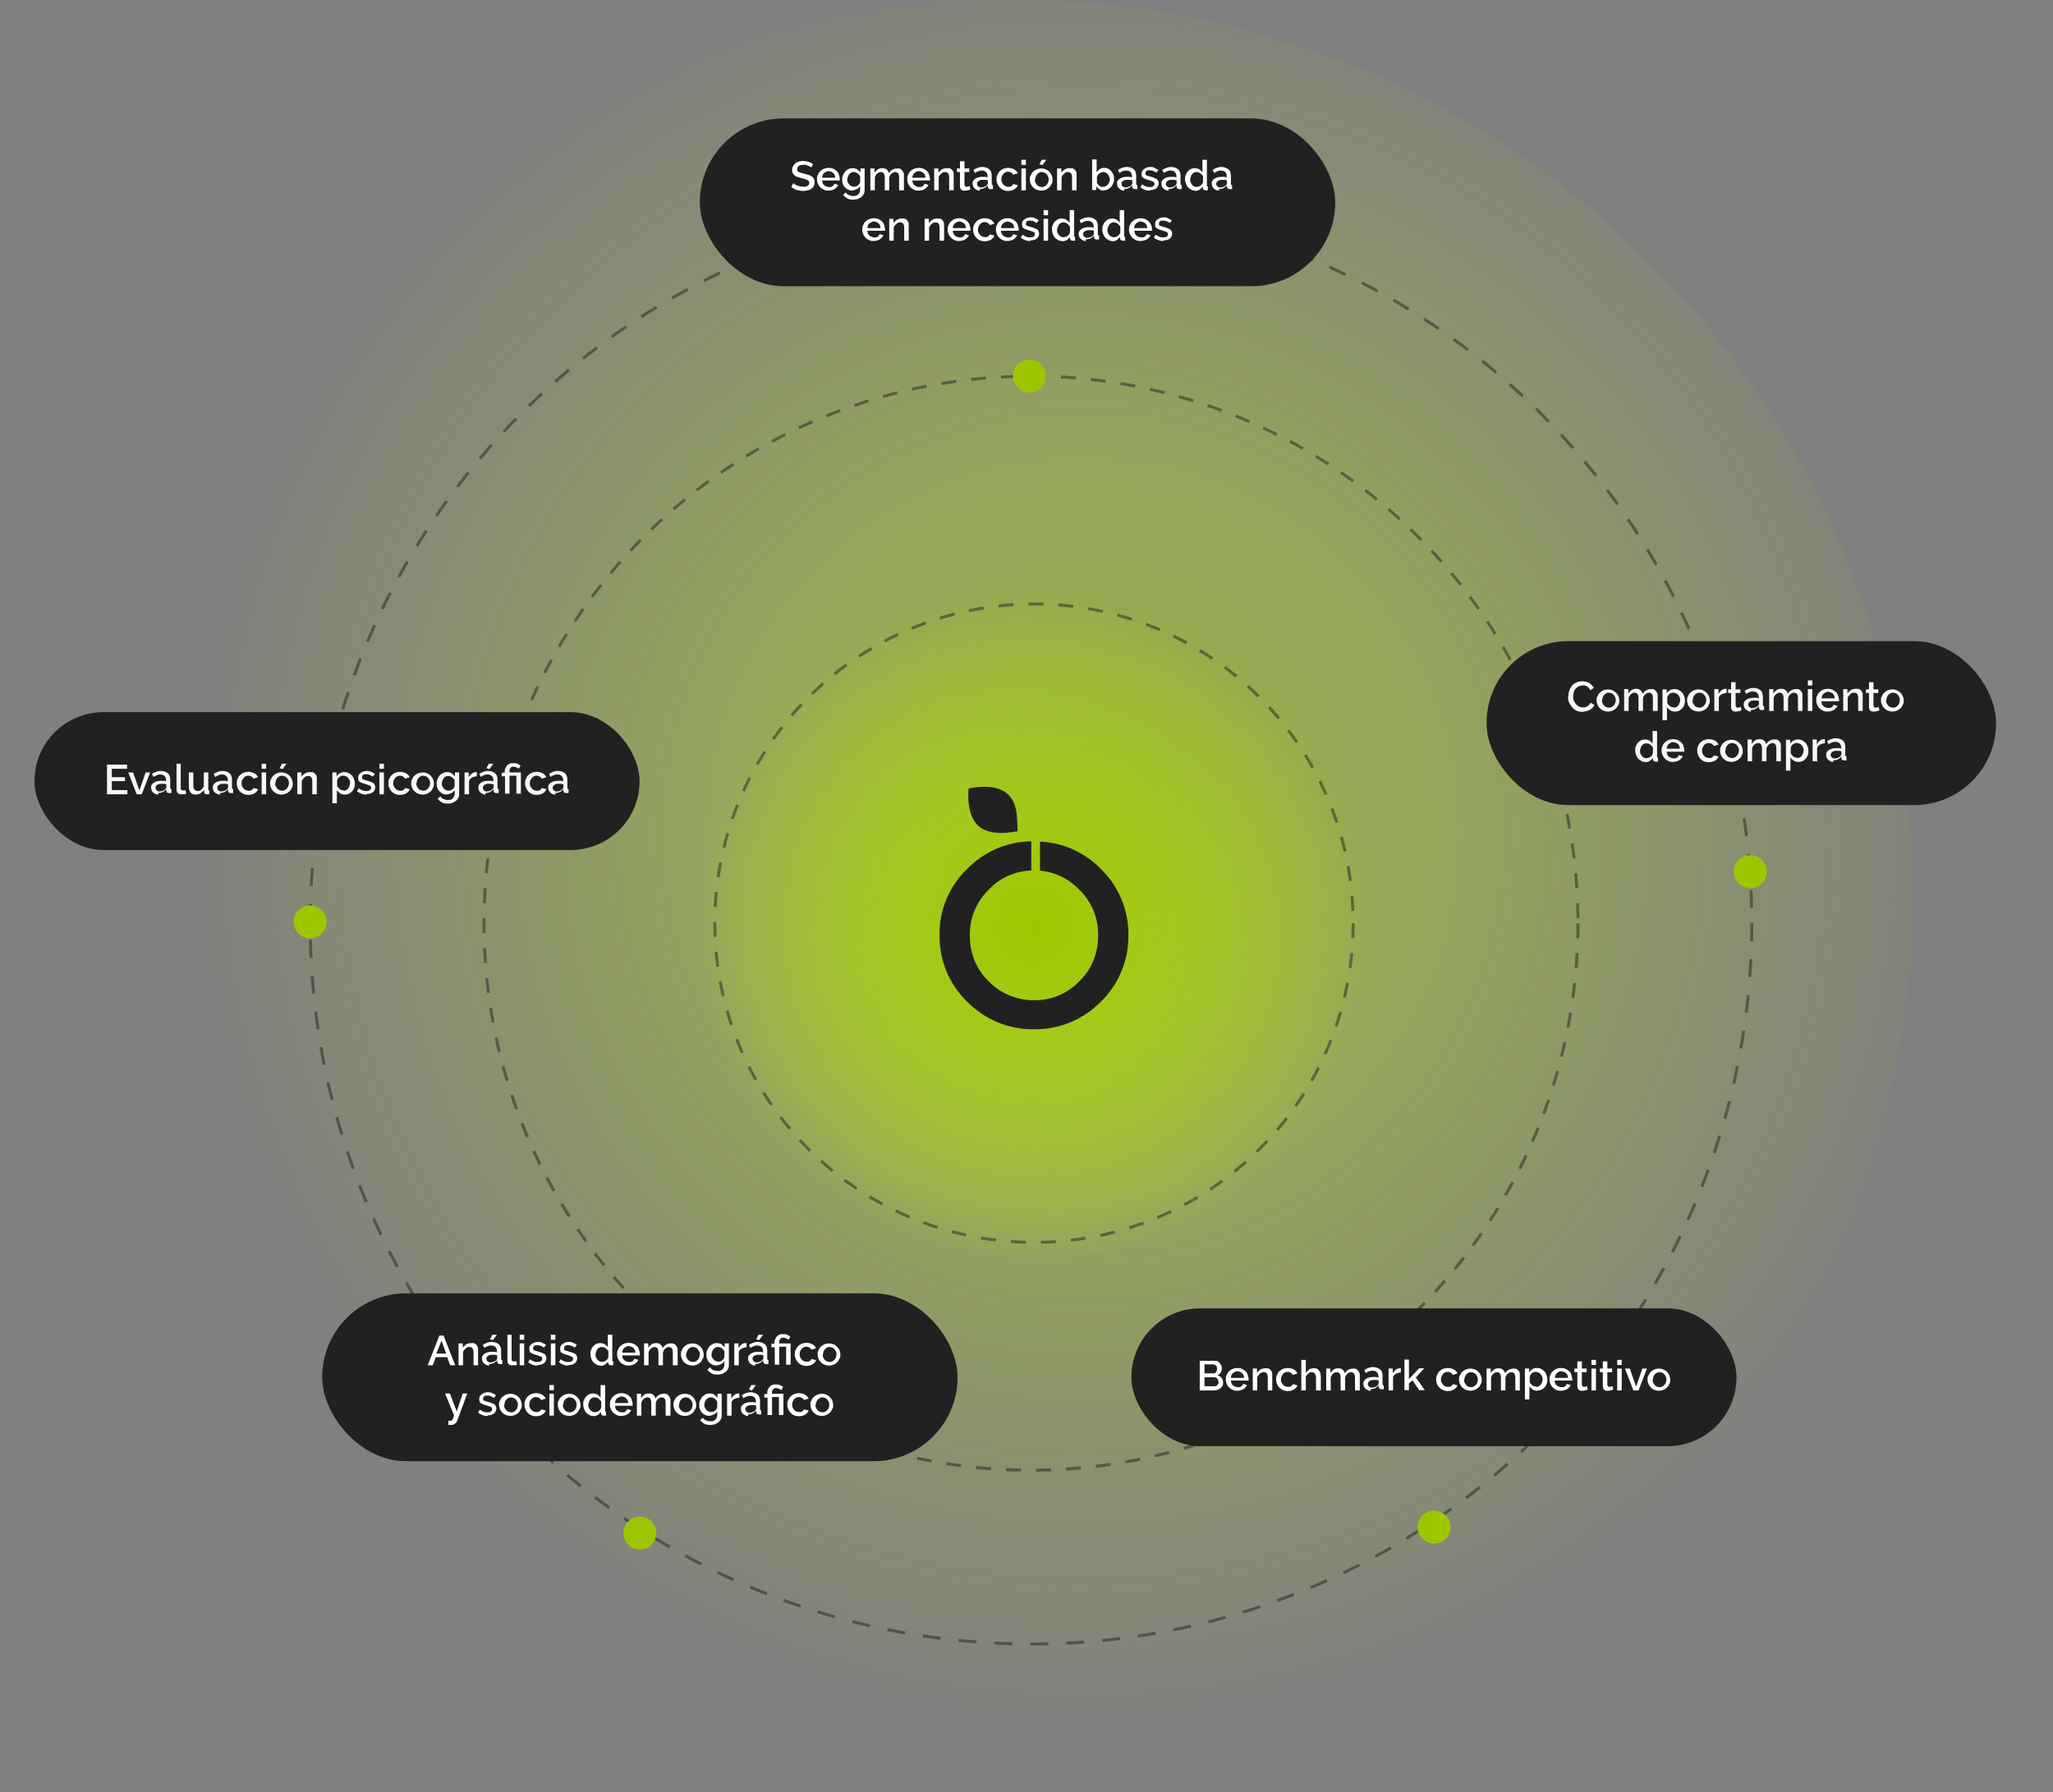 <?xml version="1.0" encoding="UTF-8"?>
<svg id="Capa_1" xmlns="http://www.w3.org/2000/svg" xmlns:xlink="http://www.w3.org/1999/xlink" version="1.1" viewBox="0 0 685 598">
  <rect x="0" y="0" width="685" height="598" fill="#808080" stroke="none"/>
  <!-- Generator: Adobe Illustrator 29.8.1, SVG Export Plug-In . SVG Version: 2.1.1 Build 2)  -->
  <defs>
    <style>
      .st0, .st1, .st2 {
        fill: none;
      }

      .st1 {
        stroke-dasharray: 5;
      }

      .st1, .st2 {
        stroke: #212121;
      }

      .st2 {
        stroke-dasharray: 6;
      }

      .st3 {
        fill: url(#Degradado_sin_nombre);
        opacity: .5;
      }

      .st3, .st4 {
        isolation: isolate;
      }

      .st5 {
        fill: #212121;
      }

      .st6 {
        fill: #f5f7fa;
      }

      .st7 {
        fill: #fff;
      }

      .st8 {
        fill: url(#Degradado_sin_nombre_2);
      }

      .st9 {
        opacity: .5;
      }

      .st10 {
        fill: #9cc700;
      }
    </style>
    <radialGradient id="Degradado_sin_nombre" data-name="Degradado sin nombre" cx="-156.2" cy="799.2" fx="-156.2" fy="799.2" r=".5" gradientTransform="translate(93769 478200) scale(598 -598)" gradientUnits="userSpaceOnUse">
      <stop offset="0" stop-color="#9cc700"/>
      <stop offset=".4" stop-color="#c9ff05" stop-opacity=".6"/>
      <stop offset=".7" stop-color="#c1f508" stop-opacity=".3"/>
      <stop offset="1" stop-color="#c7ff02" stop-opacity="0"/>
    </radialGradient>
    <radialGradient id="Degradado_sin_nombre_2" data-name="Degradado sin nombre 2" cx="-155.8" cy="798.6" fx="-155.8" fy="798.6" r=".5" gradientTransform="translate(35244 179196) scale(224 -224)" gradientUnits="userSpaceOnUse">
      <stop offset="0" stop-color="#9cc700"/>
      <stop offset="1" stop-color="#c7ff02" stop-opacity="0"/>
    </radialGradient>
  </defs>
  <g id="Grupo_26098">
    <circle id="Elipse_34" class="st3" cx="339" cy="299" r="299"/>
    <circle id="Elipse_35" class="st8" cx="345" cy="308" r="112"/>
    <g id="Elipse_36" class="st9">
      <circle class="st0" cx="344" cy="308" r="241"/>
      <circle class="st2" cx="344" cy="308" r="240.5"/>
    </g>
    <g id="Elipse_37" class="st9">
      <circle class="st0" cx="344" cy="308" r="183"/>
      <circle class="st1" cx="344" cy="308" r="182.5"/>
    </g>
    <g id="Elipse_38" class="st9">
      <circle class="st0" cx="345" cy="308" r="107"/>
      <circle class="st1" cx="345" cy="308" r="106.5"/>
    </g>
    <g id="Capa_2">
      <g id="Capa_11" data-name="Capa_1">
        <path id="Trazado_222" class="st5" d="M367.3,289.9c-5.4-5.5-12.6-8.8-20.3-9.1v9.7c5,.4,9.6,2.7,13.1,6.3,4.1,4,6.4,9.5,6.3,15.2.1,5.8-2.1,11.4-6.3,15.4h0c-3.9,4.1-9.4,6.4-15.1,6.3-5.7,0-11.2-2.2-15.1-6.3-4.2-4-6.4-9.6-6.3-15.4-.1-5.7,2.2-11.2,6.3-15.2,3.7-3.9,8.8-6.2,14.2-6.4v-9.7c-8.1.1-15.7,3.4-21.4,9.2-6,5.8-9.4,13.8-9.2,22.1-.1,8.4,3.2,16.4,9.2,22.2h0c5.9,6,13.9,9.3,22.3,9.2,8.4.1,16.4-3.2,22.3-9.2,6-5.8,9.3-13.9,9.2-22.2.1-8.3-3.2-16.3-9.2-22.1Z"/>
        <path id="Trazado_223" class="st5" d="M339,270.2c-.4-2.1-1.4-4-2.9-5.4-4.5-3.9-12.9-1.7-12.9-1.7,0,0-1.1,8.6,3.3,12.5,3.9,3.4,10.8,2.1,12.5,1.8h.5c0-2.5-.1-4.9-.5-7.3Z"/>
      </g>
    </g>
  </g>
  <circle id="Elipse_43" class="st10" cx="213.5" cy="511.5" r="5.5"/>
  <rect class="st5" x="107.5" y="431.5" width="212" height="56" rx="28" ry="28"/>
  <g id="Análisis_individual_y_segmentado" class="st4">
    <g class="st4">
      <path class="st7" d="M146.6,445.6h1.4l3.9,9.9h-1.7l-1-2.7h-3.8l-1,2.7h-1.7l3.9-9.9ZM148.9,451.6l-1.6-4.3-1.7,4.3h3.2Z"/>
      <path class="st7" d="M159.5,455.5h-1.5v-4.1c0-.7-.1-1.2-.3-1.5-.2-.3-.5-.5-1-.5s-.4,0-.7.1-.4.2-.6.4c-.2.2-.4.3-.5.5-.2.2-.3.4-.4.7v4.4h-1.5v-7.3h1.4v1.5c.3-.5.7-.9,1.2-1.2.5-.3,1.1-.4,1.8-.4s.8,0,1.1.2c.3.2.5.4.7.7.2.3.3.6.3,1,0,.4,0,.7,0,1.1v4.5Z"/>
      <path class="st7" d="M163.3,455.6c-.4,0-.7,0-1-.2-.3-.1-.6-.3-.8-.5-.2-.2-.4-.4-.5-.7s-.2-.6-.2-.9,0-.7.2-.9c.1-.3.4-.5.6-.7.3-.2.6-.4,1-.5s.8-.2,1.3-.2.7,0,1,0c.3,0,.6.1.9.2v-.5c0-.5-.2-1-.5-1.3-.3-.3-.8-.5-1.3-.5s-.8,0-1.2.2c-.4.1-.8.4-1.2.6l-.5-1c.9-.6,1.9-1,2.9-1s1.8.3,2.4.8c.6.5.8,1.3.8,2.2v2.6c0,.3.1.5.4.5v1.3c-.1,0-.3,0-.4,0-.1,0-.2,0-.3,0-.3,0-.5,0-.7-.2-.2-.1-.3-.3-.3-.6v-.5c-.4.4-.8.8-1.3,1-.5.2-1,.3-1.5.3ZM163.7,454.5c.4,0,.7,0,1.1-.2.3-.1.6-.3.8-.6.2-.2.3-.3.3-.5v-1c-.3-.1-.5-.2-.8-.2s-.6,0-.9,0c-.6,0-1,.1-1.4.4-.4.2-.5.6-.5.9s.1.7.4.9c.3.2.6.4,1,.4ZM164.5,447.1l-1-.3.8-1.5h1.5l-1.3,1.8Z"/>
      <path class="st7" d="M169.2,445.3h1.5v8.1c0,.3,0,.5.2.6.1.2.3.2.6.2s.2,0,.4,0,.3,0,.4-.1l.2,1.2c-.2.1-.5.2-.8.2-.3,0-.6,0-.8,0-.5,0-.9-.1-1.2-.4-.3-.3-.4-.7-.4-1.2v-8.7Z"/>
      <path class="st7" d="M173.4,447v-1.7h1.5v1.7h-1.5ZM173.4,455.5v-7.3h1.5v7.3h-1.5Z"/>
      <path class="st7" d="M179.5,455.6c-.6,0-1.2,0-1.8-.3-.6-.2-1.1-.5-1.5-.8l.6-1c.4.3.9.6,1.3.7.4.2.9.2,1.3.2s.8,0,1.1-.3c.3-.2.4-.4.4-.8s-.1-.5-.4-.7c-.3-.1-.8-.3-1.4-.5-.5-.1-.8-.2-1.2-.4-.3-.1-.6-.2-.8-.4-.2-.1-.4-.3-.4-.5,0-.2-.1-.4-.1-.7s0-.7.2-1c.1-.3.3-.5.6-.7.3-.2.6-.4.9-.5s.7-.2,1.1-.2,1.1,0,1.5.3c.5.2.9.4,1.3.7l-.7.9c-.7-.5-1.4-.8-2.2-.8s-.7,0-1,.2c-.3.2-.4.4-.4.8s0,.3,0,.4c0,.1.1.2.3.3.1,0,.3.1.5.2.2,0,.5.1.7.2.5.1.9.2,1.3.4.4.1.7.3.9.4s.4.4.5.6.2.5.2.8c0,.7-.3,1.3-.8,1.7-.5.4-1.2.6-2.1.6Z"/>
      <path class="st7" d="M183.8,447v-1.7h1.5v1.7h-1.5ZM183.8,455.5v-7.3h1.5v7.3h-1.5Z"/>
      <path class="st7" d="M189.8,455.6c-.6,0-1.2,0-1.8-.3-.6-.2-1.1-.5-1.5-.8l.6-1c.4.3.9.6,1.3.7.4.2.9.2,1.3.2s.8,0,1.1-.3c.3-.2.4-.4.4-.8s-.1-.5-.4-.7c-.3-.1-.8-.3-1.4-.5-.5-.1-.8-.2-1.2-.4-.3-.1-.6-.2-.8-.4-.2-.1-.4-.3-.4-.5,0-.2-.1-.4-.1-.7s0-.7.2-1c.1-.3.3-.5.6-.7.3-.2.6-.4.9-.5s.7-.2,1.1-.2,1.1,0,1.5.3c.5.2.9.4,1.3.7l-.7.9c-.7-.5-1.4-.8-2.2-.8s-.7,0-1,.2c-.3.2-.4.4-.4.8s0,.3,0,.4c0,.1.1.2.3.3.1,0,.3.1.5.2.2,0,.5.1.7.2.5.1.9.2,1.3.4.4.1.7.3.9.4s.4.4.5.6.2.5.2.8c0,.7-.3,1.3-.8,1.7-.5.4-1.2.6-2.1.6Z"/>
      <path class="st7" d="M200.5,455.6c-.5,0-1,0-1.4-.3-.4-.2-.8-.5-1.1-.8-.3-.3-.5-.7-.7-1.2-.2-.5-.3-1-.3-1.5s0-1,.2-1.4c.2-.5.4-.9.7-1.2.3-.3.6-.6,1-.8.4-.2.8-.3,1.3-.3s1.1.1,1.6.4c.4.3.8.6,1,1.1v-4.3h1.5v8.4c0,.2,0,.3,0,.4,0,0,.2.1.3.1v1.3c-.2,0-.3,0-.4,0,0,0-.2,0-.2,0-.3,0-.6,0-.8-.2-.2-.2-.3-.4-.3-.6v-.5c-.3.5-.7.8-1.1,1.1-.5.3-1,.4-1.6.4ZM200.9,454.3c.2,0,.4,0,.7-.1.2,0,.4-.2.6-.3.2-.1.3-.3.5-.5.1-.2.2-.4.3-.6v-1.9c0-.2-.2-.4-.4-.6-.2-.2-.3-.4-.5-.5-.2-.1-.4-.2-.6-.3-.2,0-.4-.1-.7-.1s-.6,0-.8.2c-.3.1-.5.3-.7.6-.2.2-.3.5-.4.8-.1.3-.2.6-.2.9s0,.7.2,1c.1.3.3.6.5.8.2.2.4.4.7.5.3.1.6.2.9.2Z"/>
      <path class="st7" d="M209.8,455.6c-.6,0-1.1,0-1.6-.3-.5-.2-.9-.5-1.2-.8-.3-.3-.6-.7-.8-1.2-.2-.5-.3-.9-.3-1.5s0-1,.3-1.5c.2-.5.4-.9.8-1.2.3-.3.7-.6,1.2-.8.5-.2,1-.3,1.6-.3s1.1.1,1.5.3c.5.2.9.5,1.2.8.3.3.6.7.7,1.2s.3.9.3,1.4,0,.2,0,.3c0,0,0,.2,0,.2h-5.9c0,.3.1.6.2.9.1.3.3.5.5.7.2.2.4.3.7.4.3.1.5.2.8.2s.4,0,.6,0c.2,0,.4-.1.6-.2s.3-.2.4-.4c.1-.1.2-.3.3-.5l1.3.4c-.3.6-.7,1-1.3,1.4-.6.3-1.3.5-2,.5ZM212,451.3c0-.3-.1-.6-.2-.9-.1-.3-.3-.5-.5-.7-.2-.2-.4-.3-.7-.4s-.5-.2-.8-.2-.6,0-.8.2-.5.2-.7.4c-.2.2-.4.4-.5.7-.1.3-.2.5-.2.9h4.4Z"/>
      <path class="st7" d="M226,455.5h-1.5v-4.1c0-.7-.1-1.2-.3-1.5s-.6-.5-1-.5-.8.2-1.2.5c-.4.3-.6.7-.8,1.3v4.3h-1.5v-4.1c0-.7-.1-1.2-.3-1.5-.2-.3-.5-.5-1-.5s-.8.2-1.2.5c-.4.3-.6.7-.8,1.2v4.4h-1.5v-7.3h1.4v1.5c.3-.5.7-.9,1.1-1.2s1-.4,1.6-.4,1.1.2,1.4.5.6.7.7,1.2c.3-.5.7-1,1.2-1.2.5-.3,1-.4,1.6-.4s.8,0,1.1.2.5.4.7.7c.2.3.3.6.4.9,0,.4,0,.7,0,1.1v4.5Z"/>
      <path class="st7" d="M231.1,455.6c-.6,0-1.1-.1-1.6-.3-.5-.2-.9-.5-1.2-.8-.3-.3-.6-.7-.8-1.2s-.3-.9-.3-1.4,0-1,.3-1.4c.2-.5.4-.9.8-1.2.3-.3.7-.6,1.2-.8s1-.3,1.5-.3,1.1.1,1.5.3c.5.2.9.5,1.2.8.3.3.6.7.8,1.2.2.5.3.9.3,1.4s0,1-.3,1.4-.4.9-.8,1.2c-.3.3-.7.6-1.2.8-.5.2-1,.3-1.5.3ZM228.9,451.9c0,.4,0,.7.2,1,.1.3.3.6.5.8.2.2.4.4.7.5s.6.2.9.2.6,0,.9-.2c.3-.1.5-.3.7-.5.2-.2.4-.5.5-.8s.2-.6.2-1,0-.7-.2-1-.3-.6-.5-.8c-.2-.2-.4-.4-.7-.5-.3-.1-.6-.2-.9-.2s-.6,0-.8.2c-.3.1-.5.3-.7.5-.2.2-.4.5-.5.8-.1.3-.2.6-.2,1Z"/>
      <path class="st7" d="M239.1,455.6c-.5,0-.9-.1-1.4-.3-.4-.2-.8-.5-1.1-.8-.3-.3-.5-.7-.7-1.2-.2-.4-.2-.9-.2-1.4s0-1,.3-1.5.4-.9.7-1.2c.3-.3.7-.6,1.1-.8.4-.2.9-.3,1.4-.3s1.1.1,1.5.4c.4.3.8.6,1.1,1.1v-1.4h1.4v7.1c0,.5,0,1-.3,1.4-.2.4-.5.8-.8,1-.4.3-.8.5-1.2.7-.5.1-1,.2-1.5.2-.8,0-1.5-.1-2-.4s-1-.7-1.4-1.2l.9-.8c.3.4.6.7,1.1.9s.9.3,1.4.3.6,0,.9-.1.5-.2.7-.4c.2-.2.4-.4.5-.7s.2-.6.2-1v-1.1c-.3.4-.6.8-1.1,1-.5.2-.9.4-1.4.4ZM239.6,454.3c.2,0,.5,0,.7-.1.2,0,.4-.2.6-.3.2-.1.3-.3.5-.5.1-.2.2-.4.3-.6v-1.9c0-.2-.2-.4-.4-.6-.1-.2-.3-.4-.5-.5-.2-.1-.4-.2-.6-.3s-.4-.1-.6-.1c-.3,0-.6,0-.9.2s-.5.3-.7.6-.3.5-.4.8c-.1.3-.2.6-.2.9s0,.7.2.9c.1.3.3.6.5.8.2.2.4.4.7.5s.6.2.9.2Z"/>
      <path class="st7" d="M249.1,449.5c-.6,0-1.1.2-1.6.4-.5.3-.8.6-1,1.1v4.5h-1.5v-7.3h1.4v1.6c.3-.5.6-.9,1-1.2.4-.3.8-.5,1.3-.5h.2c0,0,.1,0,.2,0v1.4Z"/>
      <path class="st7" d="M252.1,455.6c-.4,0-.7,0-1-.2-.3-.1-.6-.3-.8-.5-.2-.2-.4-.4-.5-.7s-.2-.6-.2-.9,0-.7.2-.9c.1-.3.4-.5.6-.7.3-.2.6-.4,1-.5s.8-.2,1.3-.2.7,0,1,0c.3,0,.6.1.9.2v-.5c0-.5-.2-1-.5-1.3-.3-.3-.8-.5-1.3-.5s-.8,0-1.2.2c-.4.1-.8.4-1.2.6l-.5-1c.9-.6,1.9-1,2.9-1s1.8.3,2.4.8c.6.5.8,1.3.8,2.2v2.6c0,.3.1.5.4.5v1.3c-.1,0-.3,0-.4,0-.1,0-.2,0-.3,0-.3,0-.5,0-.7-.2-.2-.1-.3-.3-.3-.6v-.5c-.4.4-.8.8-1.3,1-.5.2-1,.3-1.5.3ZM252.5,454.5c.4,0,.7,0,1.1-.2.3-.1.6-.3.8-.6.2-.2.3-.3.3-.5v-1c-.3-.1-.5-.2-.8-.2s-.6,0-.9,0c-.6,0-1,.1-1.4.4-.4.2-.5.6-.5.9s.1.7.4.9c.3.2.6.4,1,.4ZM253.3,447.1l-1-.3.8-1.5h1.5l-1.3,1.8Z"/>
      <path class="st7" d="M258.4,449.5h-1v-1.2h1v-.3c0-.4,0-.7.2-1.1.1-.3.3-.7.5-.9s.5-.5.9-.7c.4-.2.8-.2,1.2-.2s1,0,1.4.2c.4.2.8.4,1.1.6l-.6,1.1c-.2-.2-.5-.3-.8-.5-.3-.1-.6-.2-1-.2s-.5,0-.6.1-.3.2-.4.4c-.1.1-.2.3-.3.5,0,.2,0,.4,0,.6v.3h3.8v7.1h-1.5v-6h-2.3v6h-1.5v-6Z"/>
      <path class="st7" d="M265.2,451.8c0-.5,0-1,.3-1.5s.4-.9.8-1.2c.3-.3.7-.6,1.2-.8.5-.2,1-.3,1.6-.3s1.4.2,2,.5c.5.3,1,.8,1.2,1.3l-1.5.5c-.2-.3-.4-.5-.7-.7s-.6-.3-1-.3-.6,0-.9.2c-.3.1-.5.3-.7.5-.2.2-.4.5-.5.8-.1.3-.2.6-.2,1s0,.7.2,1c.1.3.3.6.5.8.2.2.4.4.7.5.3.1.5.2.8.2s.4,0,.6,0c.2,0,.4-.1.5-.2.2,0,.3-.2.4-.3s.2-.3.3-.4l1.5.4c-.2.6-.6,1-1.2,1.4-.6.3-1.2.5-2,.5s-1.1-.1-1.6-.3-.9-.5-1.2-.8c-.3-.3-.6-.8-.8-1.2-.2-.5-.3-.9-.3-1.5Z"/>
      <path class="st7" d="M276.7,455.6c-.6,0-1.1-.1-1.6-.3-.5-.2-.9-.5-1.2-.8-.3-.3-.6-.7-.8-1.2s-.3-.9-.3-1.4,0-1,.3-1.4c.2-.5.4-.9.8-1.2.3-.3.7-.6,1.2-.8s1-.3,1.5-.3,1.1.1,1.5.3c.5.2.9.5,1.2.8.3.3.6.7.8,1.2.2.5.3.9.3,1.4s0,1-.3,1.4-.4.9-.8,1.2c-.3.3-.7.6-1.2.8-.5.2-1,.3-1.5.3ZM274.5,451.9c0,.4,0,.7.2,1,.1.3.3.6.5.8.2.2.4.4.7.5s.6.2.9.2.6,0,.9-.2c.3-.1.5-.3.7-.5.2-.2.4-.5.5-.8s.2-.6.2-1,0-.7-.2-1-.3-.6-.5-.8c-.2-.2-.4-.4-.7-.5-.3-.1-.6-.2-.9-.2s-.6,0-.8.2c-.3.1-.5.3-.7.5-.2.2-.4.5-.5.8-.1.3-.2.6-.2,1Z"/>
      <path class="st7" d="M149.6,474c.1,0,.3,0,.4,0s.2,0,.3,0c.1,0,.2,0,.3,0,0,0,.2-.1.3-.3s.2-.3.3-.6.2-.5.3-.9l-3-7.3h1.6l2.3,6,2-6h1.5l-3.3,9c-.1.4-.4.8-.8,1.1-.4.3-.8.4-1.4.4s-.2,0-.4,0c-.1,0-.3,0-.4,0v-1.3Z"/>
      <path class="st7" d="M162.8,472.4c-.6,0-1.2,0-1.8-.3-.6-.2-1.1-.5-1.5-.8l.6-1c.4.3.9.6,1.3.7.4.2.9.2,1.3.2s.8,0,1.1-.3c.3-.2.4-.4.4-.8s-.1-.5-.4-.7c-.3-.1-.8-.3-1.4-.5-.5-.1-.8-.2-1.2-.4-.3-.1-.6-.2-.8-.4-.2-.1-.4-.3-.4-.5,0-.2-.1-.4-.1-.7s0-.7.2-1c.1-.3.3-.5.6-.7.3-.2.6-.4.9-.5s.7-.2,1.1-.2,1.1,0,1.5.3c.5.2.9.4,1.3.7l-.7.9c-.7-.5-1.4-.8-2.2-.8s-.7,0-1,.2c-.3.2-.4.4-.4.8s0,.3,0,.4c0,.1.1.2.3.3.1,0,.3.1.5.2.2,0,.5.1.7.2.5.1.9.2,1.3.4.4.1.7.3.9.4s.4.4.5.6.2.5.2.8c0,.7-.3,1.3-.8,1.7-.5.4-1.2.6-2.1.6Z"/>
      <path class="st7" d="M170.4,472.4c-.6,0-1.1-.1-1.6-.3-.5-.2-.9-.5-1.2-.8-.3-.3-.6-.7-.8-1.2s-.3-.9-.3-1.4,0-1,.3-1.4c.2-.5.4-.9.8-1.2.3-.3.7-.6,1.2-.8s1-.3,1.5-.3,1.1.1,1.5.3c.5.2.9.5,1.2.8.3.3.6.7.8,1.2.2.5.3.9.3,1.4s0,1-.3,1.4-.4.9-.8,1.2c-.3.3-.7.6-1.2.8-.5.2-1,.3-1.5.3ZM168.2,468.7c0,.4,0,.7.2,1,.1.3.3.6.5.8.2.2.4.4.7.5s.6.2.9.2.6,0,.9-.2c.3-.1.5-.3.7-.5.2-.2.4-.5.5-.8s.2-.6.2-1,0-.7-.2-1-.3-.6-.5-.8c-.2-.2-.4-.4-.7-.5-.3-.1-.6-.2-.9-.2s-.6,0-.8.2c-.3.1-.5.3-.7.5-.2.2-.4.5-.5.8-.1.3-.2.6-.2,1Z"/>
      <path class="st7" d="M175,468.6c0-.5,0-1,.3-1.5s.4-.9.8-1.2c.3-.3.7-.6,1.2-.8.5-.2,1-.3,1.6-.3s1.4.2,2,.5c.5.3,1,.8,1.2,1.3l-1.5.5c-.2-.3-.4-.5-.7-.7s-.6-.3-1-.3-.6,0-.9.2c-.3.1-.5.3-.7.5-.2.2-.4.5-.5.8-.1.3-.2.6-.2,1s0,.7.2,1c.1.3.3.6.5.8.2.2.4.4.7.5.3.1.5.2.8.2s.4,0,.6,0c.2,0,.4-.1.5-.2.2,0,.3-.2.4-.3s.2-.3.3-.4l1.5.4c-.2.6-.6,1-1.2,1.4-.6.3-1.2.5-2,.5s-1.1-.1-1.6-.3-.9-.5-1.2-.8c-.3-.3-.6-.8-.8-1.2-.2-.5-.3-.9-.3-1.5Z"/>
      <path class="st7" d="M183.3,463.8v-1.7h1.5v1.7h-1.5ZM183.3,472.3v-7.3h1.5v7.3h-1.5Z"/>
      <path class="st7" d="M190,472.4c-.6,0-1.1-.1-1.6-.3-.5-.2-.9-.5-1.2-.8-.3-.3-.6-.7-.8-1.2s-.3-.9-.3-1.4,0-1,.3-1.4c.2-.5.4-.9.8-1.2.3-.3.7-.6,1.2-.8s1-.3,1.5-.3,1.1.1,1.5.3c.5.2.9.5,1.2.8.3.3.6.7.8,1.2.2.5.3.9.3,1.4s0,1-.3,1.4-.4.9-.8,1.2c-.3.3-.7.6-1.2.8-.5.2-1,.3-1.5.3ZM187.8,468.7c0,.4,0,.7.2,1,.1.3.3.6.5.8.2.2.4.4.7.5s.6.2.9.2.6,0,.9-.2c.3-.1.5-.3.7-.5.2-.2.4-.5.5-.8s.2-.6.2-1,0-.7-.2-1-.3-.6-.5-.8c-.2-.2-.4-.4-.7-.5-.3-.1-.6-.2-.9-.2s-.6,0-.8.2c-.3.1-.5.3-.7.5-.2.2-.4.5-.5.8-.1.3-.2.6-.2,1Z"/>
      <path class="st7" d="M198.1,472.4c-.5,0-1,0-1.4-.3-.4-.2-.8-.5-1.1-.8-.3-.3-.5-.7-.7-1.2-.2-.5-.3-1-.3-1.5s0-1,.2-1.4c.2-.5.4-.9.7-1.2.3-.3.6-.6,1-.8.4-.2.8-.3,1.3-.3s1.1.1,1.6.4c.4.3.8.6,1,1.1v-4.3h1.5v8.4c0,.2,0,.3,0,.4,0,0,.2.1.3.1v1.3c-.2,0-.3,0-.4,0,0,0-.2,0-.2,0-.3,0-.6,0-.8-.2-.2-.2-.3-.4-.3-.6v-.5c-.3.5-.7.8-1.1,1.1-.5.3-1,.4-1.6.4ZM198.5,471.1c.2,0,.4,0,.7-.1.2,0,.4-.2.6-.3.2-.1.3-.3.5-.5.1-.2.2-.4.3-.6v-1.9c0-.2-.2-.4-.4-.6-.2-.2-.3-.4-.5-.5-.2-.1-.4-.2-.6-.3-.2,0-.4-.1-.7-.1s-.6,0-.8.2c-.3.1-.5.3-.7.6-.2.2-.3.5-.4.8-.1.3-.2.6-.2.9s0,.7.2,1c.1.3.3.6.5.8.2.2.4.4.7.5.3.1.6.2.9.2Z"/>
      <path class="st7" d="M207.4,472.4c-.6,0-1.1,0-1.6-.3-.5-.2-.9-.5-1.2-.8-.3-.3-.6-.7-.8-1.2-.2-.5-.3-.9-.3-1.5s0-1,.3-1.5c.2-.5.4-.9.8-1.2.3-.3.7-.6,1.2-.8.5-.2,1-.3,1.6-.3s1.1.1,1.5.3c.5.2.9.5,1.2.8.3.3.6.7.7,1.2s.3.9.3,1.4,0,.2,0,.3c0,0,0,.2,0,.2h-5.9c0,.3.1.6.2.9.1.3.3.5.5.7.2.2.4.3.7.4.3.1.5.2.8.2s.4,0,.6,0c.2,0,.4-.1.6-.2s.3-.2.4-.4c.1-.1.2-.3.3-.5l1.3.4c-.3.6-.7,1-1.3,1.4-.6.3-1.3.5-2,.5ZM209.6,468.1c0-.3-.1-.6-.2-.9-.1-.3-.3-.5-.5-.7-.2-.2-.4-.3-.7-.4s-.5-.2-.8-.2-.6,0-.8.2-.5.2-.7.4c-.2.2-.4.4-.5.7-.1.3-.2.5-.2.9h4.4Z"/>
      <path class="st7" d="M223.6,472.3h-1.5v-4.1c0-.7-.1-1.2-.3-1.5s-.6-.5-1-.5-.8.2-1.2.5c-.4.3-.6.7-.8,1.3v4.3h-1.5v-4.1c0-.7-.1-1.2-.3-1.5-.2-.3-.5-.5-1-.5s-.8.2-1.2.5c-.4.3-.6.7-.8,1.2v4.4h-1.5v-7.3h1.4v1.5c.3-.5.7-.9,1.1-1.2s1-.4,1.6-.4,1.1.2,1.4.5.6.7.7,1.2c.3-.5.7-1,1.2-1.2.5-.3,1-.4,1.6-.4s.8,0,1.1.2.5.4.7.7c.2.3.3.6.4.9,0,.4,0,.7,0,1.1v4.5Z"/>
      <path class="st7" d="M228.6,472.4c-.6,0-1.1-.1-1.6-.3-.5-.2-.9-.5-1.2-.8-.3-.3-.6-.7-.8-1.2s-.3-.9-.3-1.4,0-1,.3-1.4c.2-.5.4-.9.8-1.2.3-.3.7-.6,1.2-.8s1-.3,1.5-.3,1.1.1,1.5.3c.5.2.9.5,1.2.8.3.3.6.7.8,1.2.2.5.3.9.3,1.4s0,1-.3,1.4-.4.9-.8,1.2c-.3.3-.7.6-1.2.8-.5.2-1,.3-1.5.3ZM226.5,468.7c0,.4,0,.7.2,1,.1.3.3.6.5.8.2.2.4.4.7.5s.6.2.9.2.6,0,.9-.2c.3-.1.5-.3.7-.5.2-.2.4-.5.5-.8s.2-.6.2-1,0-.7-.2-1-.3-.6-.5-.8c-.2-.2-.4-.4-.7-.5-.3-.1-.6-.2-.9-.2s-.6,0-.8.2c-.3.1-.5.3-.7.5-.2.2-.4.5-.5.8-.1.3-.2.6-.2,1Z"/>
      <path class="st7" d="M236.7,472.4c-.5,0-.9-.1-1.4-.3-.4-.2-.8-.5-1.1-.8-.3-.3-.5-.7-.7-1.2-.2-.4-.2-.9-.2-1.4s0-1,.3-1.5.4-.9.7-1.2c.3-.3.7-.6,1.1-.8.4-.2.9-.3,1.4-.3s1.1.1,1.5.4c.4.3.8.6,1.1,1.1v-1.4h1.4v7.1c0,.5,0,1-.3,1.4-.2.4-.5.8-.8,1-.4.3-.8.5-1.2.7-.5.1-1,.2-1.5.2-.8,0-1.5-.1-2-.4s-1-.7-1.4-1.2l.9-.8c.3.4.6.7,1.1.9s.9.3,1.4.3.6,0,.9-.1.5-.2.7-.4c.2-.2.4-.4.5-.7s.2-.6.2-1v-1.1c-.3.4-.6.8-1.1,1-.5.2-.9.4-1.4.4ZM237.2,471.1c.2,0,.5,0,.7-.1.2,0,.4-.2.6-.3.2-.1.3-.3.5-.5.1-.2.2-.4.3-.6v-1.9c0-.2-.2-.4-.4-.6-.1-.2-.3-.4-.5-.5-.2-.1-.4-.2-.6-.3s-.4-.1-.6-.1c-.3,0-.6,0-.9.2s-.5.3-.7.6-.3.5-.4.8c-.1.3-.2.6-.2.9s0,.7.2.9c.1.3.3.6.5.8.2.2.4.4.7.5s.6.2.9.2Z"/>
      <path class="st7" d="M246.7,466.3c-.6,0-1.1.2-1.6.4-.5.3-.8.6-1,1.1v4.5h-1.5v-7.3h1.4v1.6c.3-.5.6-.9,1-1.2.4-.3.8-.5,1.3-.5h.2c0,0,.1,0,.2,0v1.4Z"/>
      <path class="st7" d="M249.7,472.4c-.4,0-.7,0-1-.2-.3-.1-.6-.3-.8-.5-.2-.2-.4-.4-.5-.7s-.2-.6-.2-.9,0-.7.2-.9c.1-.3.4-.5.6-.7.3-.2.6-.4,1-.5s.8-.2,1.3-.2.7,0,1,0c.3,0,.6.1.9.2v-.5c0-.5-.2-1-.5-1.3-.3-.3-.8-.5-1.3-.5s-.8,0-1.2.2c-.4.1-.8.4-1.2.6l-.5-1c.9-.6,1.9-1,2.9-1s1.8.3,2.4.8c.6.5.8,1.3.8,2.2v2.6c0,.3.1.5.4.5v1.3c-.1,0-.3,0-.4,0-.1,0-.2,0-.3,0-.3,0-.5,0-.7-.2-.2-.1-.3-.3-.3-.6v-.5c-.4.4-.8.8-1.3,1-.5.2-1,.3-1.5.3ZM250.1,471.3c.4,0,.7,0,1.1-.2.3-.1.6-.3.8-.6.2-.2.3-.3.3-.5v-1c-.3-.1-.5-.2-.8-.2s-.6,0-.9,0c-.6,0-1,.1-1.4.4-.4.2-.5.6-.5.9s.1.7.4.9c.3.2.6.4,1,.4ZM250.9,463.9l-1-.3.8-1.5h1.5l-1.3,1.8Z"/>
      <path class="st7" d="M256,466.3h-1v-1.2h1v-.3c0-.4,0-.7.2-1.1.1-.3.3-.7.5-.9s.5-.5.9-.7c.4-.2.8-.2,1.2-.2s1,0,1.4.2c.4.2.8.4,1.1.6l-.6,1.1c-.2-.2-.5-.3-.8-.5-.3-.1-.6-.2-1-.2s-.5,0-.6.1-.3.2-.4.4c-.1.1-.2.3-.3.5,0,.2,0,.4,0,.6v.3h3.8v7.1h-1.5v-6h-2.3v6h-1.5v-6Z"/>
      <path class="st7" d="M262.7,468.6c0-.5,0-1,.3-1.5s.4-.9.8-1.2c.3-.3.7-.6,1.2-.8.5-.2,1-.3,1.6-.3s1.4.2,2,.5c.5.3,1,.8,1.2,1.3l-1.5.5c-.2-.3-.4-.5-.7-.7s-.6-.3-1-.3-.6,0-.9.2c-.3.1-.5.3-.7.5-.2.2-.4.5-.5.8-.1.3-.2.6-.2,1s0,.7.2,1c.1.3.3.6.5.8.2.2.4.4.7.5.3.1.5.2.8.2s.4,0,.6,0c.2,0,.4-.1.5-.2.2,0,.3-.2.4-.3s.2-.3.3-.4l1.5.4c-.2.6-.6,1-1.2,1.4-.6.3-1.2.5-2,.5s-1.1-.1-1.6-.3-.9-.5-1.2-.8c-.3-.3-.6-.8-.8-1.2-.2-.5-.3-.9-.3-1.5Z"/>
      <path class="st7" d="M274.3,472.4c-.6,0-1.1-.1-1.6-.3-.5-.2-.9-.5-1.2-.8-.3-.3-.6-.7-.8-1.2s-.3-.9-.3-1.4,0-1,.3-1.4c.2-.5.4-.9.8-1.2.3-.3.7-.6,1.2-.8s1-.3,1.5-.3,1.1.1,1.5.3c.5.2.9.5,1.2.8.3.3.6.7.8,1.2.2.5.3.9.3,1.4s0,1-.3,1.4-.4.9-.8,1.2c-.3.3-.7.6-1.2.8-.5.2-1,.3-1.5.3ZM272.1,468.7c0,.4,0,.7.2,1,.1.3.3.6.5.8.2.2.4.4.7.5s.6.2.9.2.6,0,.9-.2c.3-.1.5-.3.7-.5.2-.2.4-.5.5-.8s.2-.6.2-1,0-.7-.2-1-.3-.6-.5-.8c-.2-.2-.4-.4-.7-.5-.3-.1-.6-.2-.9-.2s-.6,0-.8.2c-.3.1-.5.3-.7.5-.2.2-.4.5-.5.8-.1.3-.2.6-.2,1Z"/>
    </g>
  </g>
  <circle id="Elipse_431" data-name="Elipse_43" class="st10" cx="478.5" cy="509.5" r="5.5"/>
  <rect class="st5" x="233.5" y="39.5" width="212" height="56" rx="28" ry="28"/>
  <g id="Análisis_individual_y_segmentado1" data-name="Análisis_individual_y_segmentado" class="st4">
    <g class="st4">
      <path class="st7" d="M270.7,55.9c0-.1-.2-.2-.4-.3-.2-.1-.4-.2-.6-.3-.2-.1-.5-.2-.8-.3s-.6,0-.9,0c-.7,0-1.2.1-1.5.4-.3.2-.5.6-.5,1s0,.4.1.6c0,.2.2.3.5.4.2.1.5.2.8.3s.7.2,1.1.3c.5.1,1,.3,1.4.4.4.1.7.3,1,.5.3.2.5.5.7.8.2.3.2.7.2,1.1s0,.9-.3,1.3-.5.7-.8.9c-.3.2-.7.4-1.2.5-.4.1-.9.2-1.4.2-.8,0-1.5-.1-2.2-.3s-1.3-.6-1.9-1l.7-1.3c.1.1.3.3.5.4.2.1.5.3.8.4.3.1.6.2,1,.3.4,0,.7.1,1.1.1.6,0,1.1-.1,1.4-.3s.5-.5.5-1,0-.5-.2-.6-.3-.3-.5-.4c-.2-.1-.5-.2-.9-.3-.3-.1-.7-.2-1.1-.3-.5-.1-.9-.3-1.3-.4-.4-.1-.7-.3-.9-.5s-.4-.4-.6-.7c-.1-.3-.2-.6-.2-1s0-.9.3-1.3c.2-.4.4-.7.8-1,.3-.3.7-.5,1.1-.6.4-.1.9-.2,1.4-.2s1.3.1,1.9.3c.6.2,1.1.5,1.5.8l-.7,1.3Z"/>
      <path class="st7" d="M276.5,63.6c-.6,0-1.1,0-1.6-.3-.5-.2-.9-.5-1.2-.8-.3-.3-.6-.7-.8-1.2-.2-.5-.3-.9-.3-1.5s0-1,.3-1.5c.2-.5.4-.9.8-1.2.3-.3.7-.6,1.2-.8.5-.2,1-.3,1.6-.3s1.1.1,1.5.3c.5.2.9.5,1.2.8.3.3.6.7.7,1.2s.3.9.3,1.4,0,.2,0,.3c0,0,0,.2,0,.2h-5.9c0,.3.1.6.2.9.1.3.3.5.5.7.2.2.4.3.7.4.3.1.5.2.8.2s.4,0,.6,0c.2,0,.4-.1.6-.2s.3-.2.4-.4c.1-.1.2-.3.3-.5l1.3.4c-.3.6-.7,1-1.3,1.4-.6.3-1.3.5-2,.5ZM278.7,59.3c0-.3-.1-.6-.2-.9-.1-.3-.3-.5-.5-.7-.2-.2-.4-.3-.7-.4s-.5-.2-.8-.2-.6,0-.8.2-.5.2-.7.4c-.2.2-.4.4-.5.7-.1.3-.2.5-.2.9h4.4Z"/>
      <path class="st7" d="M284.4,63.6c-.5,0-.9-.1-1.4-.3-.4-.2-.8-.5-1.1-.8-.3-.3-.5-.7-.7-1.2-.2-.4-.2-.9-.2-1.4s0-1,.3-1.5.4-.9.7-1.2c.3-.3.7-.6,1.1-.8.4-.2.9-.3,1.4-.3s1.1.1,1.5.4c.4.3.8.6,1.1,1.1v-1.4h1.4v7.1c0,.5,0,1-.3,1.4-.2.4-.5.8-.8,1-.4.3-.8.5-1.2.7-.5.1-1,.2-1.5.2-.8,0-1.5-.1-2-.4s-1-.7-1.4-1.2l.9-.8c.3.4.6.7,1.1.9s.9.3,1.4.3.6,0,.9-.1.5-.2.7-.4c.2-.2.4-.4.5-.7s.2-.6.2-1v-1.1c-.3.4-.6.8-1.1,1-.5.2-.9.4-1.4.4ZM284.9,62.3c.2,0,.5,0,.7-.1.2,0,.4-.2.6-.3.2-.1.3-.3.5-.5.1-.2.2-.4.3-.6v-1.9c0-.2-.2-.4-.4-.6-.1-.2-.3-.4-.5-.5-.2-.1-.4-.2-.6-.3s-.4-.1-.6-.1c-.3,0-.6,0-.9.2s-.5.3-.7.6-.3.5-.4.8c-.1.3-.2.6-.2.9s0,.7.2.9c.1.3.3.6.5.8.2.2.4.4.7.5s.6.2.9.2Z"/>
      <path class="st7" d="M301.5,63.5h-1.5v-4.1c0-.7-.1-1.2-.3-1.5s-.6-.5-1-.5-.8.2-1.2.5c-.4.3-.6.7-.8,1.3v4.3h-1.5v-4.1c0-.7-.1-1.2-.3-1.5-.2-.3-.5-.5-1-.5s-.8.2-1.2.5c-.4.3-.6.7-.8,1.2v4.4h-1.5v-7.3h1.4v1.5c.3-.5.7-.9,1.1-1.2s1-.4,1.6-.4,1.1.2,1.4.5.6.7.7,1.2c.3-.5.7-1,1.2-1.2.5-.3,1-.4,1.6-.4s.8,0,1.1.2.5.4.7.7c.2.3.3.6.4.9,0,.4,0,.7,0,1.1v4.5Z"/>
      <path class="st7" d="M306.6,63.6c-.6,0-1.1,0-1.6-.3-.5-.2-.9-.5-1.2-.8-.3-.3-.6-.7-.8-1.2-.2-.5-.3-.9-.3-1.5s0-1,.3-1.5c.2-.5.4-.9.8-1.2.3-.3.7-.6,1.2-.8.5-.2,1-.3,1.6-.3s1.1.1,1.5.3c.5.2.9.5,1.2.8.3.3.6.7.7,1.2s.3.9.3,1.4,0,.2,0,.3c0,0,0,.2,0,.2h-5.9c0,.3.1.6.2.9.1.3.3.5.5.7.2.2.4.3.7.4.3.1.5.2.8.2s.4,0,.6,0c.2,0,.4-.1.6-.2s.3-.2.4-.4c.1-.1.2-.3.3-.5l1.3.4c-.3.6-.7,1-1.3,1.4-.6.3-1.3.5-2,.5ZM308.8,59.3c0-.3-.1-.6-.2-.9-.1-.3-.3-.5-.5-.7-.2-.2-.4-.3-.7-.4s-.5-.2-.8-.2-.6,0-.8.2-.5.2-.7.4c-.2.2-.4.4-.5.7-.1.3-.2.5-.2.9h4.4Z"/>
      <path class="st7" d="M318.2,63.5h-1.5v-4.1c0-.7-.1-1.2-.3-1.5-.2-.3-.5-.5-1-.5s-.4,0-.7.1-.4.2-.6.4c-.2.2-.4.3-.5.5-.2.2-.3.4-.4.7v4.4h-1.5v-7.3h1.4v1.5c.3-.5.7-.9,1.2-1.2.5-.3,1.1-.4,1.8-.4s.8,0,1.1.2c.3.2.5.4.7.7.2.3.3.6.3,1,0,.4,0,.7,0,1.1v4.5Z"/>
      <path class="st7" d="M324,63.1c-.2,0-.5.2-.8.3-.3.1-.7.2-1.1.2s-.5,0-.7,0c-.2,0-.4-.2-.6-.3-.2-.1-.3-.3-.4-.5s-.1-.5-.1-.8v-4.6h-1v-1.2h1v-2.4h1.5v2.4h1.6v1.2h-1.6v4.1c0,.3.1.5.2.6.1.1.3.2.5.2s.4,0,.6-.1c.2,0,.3-.1.4-.2l.3,1.2Z"/>
      <path class="st7" d="M327,63.6c-.4,0-.7,0-1-.2-.3-.1-.6-.3-.8-.5-.2-.2-.4-.4-.5-.7s-.2-.6-.2-.9,0-.7.2-.9c.1-.3.4-.5.6-.7.3-.2.6-.4,1-.5s.8-.2,1.3-.2.7,0,1,0c.3,0,.6.1.9.2v-.5c0-.5-.2-1-.5-1.3-.3-.3-.8-.5-1.3-.5s-.8,0-1.2.2c-.4.1-.8.4-1.2.6l-.5-1c.9-.6,1.9-1,2.9-1s1.8.3,2.4.8c.6.5.8,1.3.8,2.2v2.6c0,.3.1.5.4.5v1.3c-.1,0-.3,0-.4,0-.1,0-.2,0-.3,0-.3,0-.5,0-.7-.2-.2-.1-.3-.3-.3-.6v-.5c-.4.4-.8.8-1.3,1-.5.2-1,.3-1.5.3ZM327.4,62.5c.4,0,.7,0,1.1-.2.3-.1.6-.3.8-.6.2-.2.3-.3.3-.5v-1c-.3-.1-.5-.2-.8-.2s-.6,0-.9,0c-.6,0-1,.1-1.4.4-.4.2-.5.6-.5.9s.1.7.4.9c.3.2.6.4,1,.4Z"/>
      <path class="st7" d="M332.5,59.8c0-.5,0-1,.3-1.5s.4-.9.8-1.2c.3-.3.7-.6,1.2-.8.5-.2,1-.3,1.6-.3s1.4.2,2,.5c.5.3,1,.8,1.2,1.3l-1.5.5c-.2-.3-.4-.5-.7-.7s-.6-.3-1-.3-.6,0-.9.2c-.3.1-.5.3-.7.5-.2.2-.4.5-.5.8-.1.3-.2.6-.2,1s0,.7.2,1c.1.3.3.6.5.8.2.2.4.4.7.5.3.1.5.2.8.2s.4,0,.6,0c.2,0,.4-.1.5-.2.2,0,.3-.2.4-.3s.2-.3.3-.4l1.5.4c-.2.6-.6,1-1.2,1.4-.6.3-1.2.5-2,.5s-1.1-.1-1.6-.3-.9-.5-1.2-.8c-.3-.3-.6-.8-.8-1.2-.2-.5-.3-.9-.3-1.5Z"/>
      <path class="st7" d="M340.8,55v-1.7h1.5v1.7h-1.5ZM340.8,63.5v-7.3h1.5v7.3h-1.5Z"/>
      <path class="st7" d="M347.5,63.6c-.6,0-1.1-.1-1.6-.3-.5-.2-.9-.5-1.2-.8-.3-.3-.6-.7-.8-1.2s-.3-.9-.3-1.4,0-1,.3-1.4c.2-.5.4-.9.8-1.2.3-.3.7-.6,1.2-.8s1-.3,1.5-.3,1.1.1,1.5.3c.5.2.9.5,1.2.8.3.3.6.7.8,1.2.2.5.3.9.3,1.4s0,1-.3,1.4-.4.9-.8,1.2c-.3.3-.7.6-1.2.8-.5.2-1,.3-1.5.3ZM345.3,59.9c0,.4,0,.7.2,1,.1.3.3.6.5.8.2.2.4.4.7.5.3.1.6.2.9.2s.6,0,.9-.2.5-.3.7-.5c.2-.2.3-.5.5-.8.1-.3.2-.6.2-1s0-.7-.2-1c-.1-.3-.3-.6-.5-.8-.2-.2-.4-.4-.7-.5s-.6-.2-.9-.2-.6,0-.8.2c-.3.1-.5.3-.7.5-.2.2-.4.5-.5.8-.1.3-.2.6-.2,1ZM347.8,55.1l-1-.3.8-1.5h1.5l-1.3,1.8Z"/>
      <path class="st7" d="M359.2,63.5h-1.5v-4.1c0-.7-.1-1.2-.3-1.5-.2-.3-.5-.5-1-.5s-.4,0-.7.1c-.2,0-.4.2-.6.4-.2.2-.4.3-.5.5s-.3.4-.4.7v4.4h-1.5v-7.3h1.4v1.5c.3-.5.7-.9,1.2-1.2.5-.3,1.1-.4,1.8-.4s.8,0,1.1.2c.3.2.5.4.7.7s.3.6.3,1c0,.4,0,.7,0,1.1v4.5Z"/>
      <path class="st7" d="M368.4,63.6c-.6,0-1.1-.1-1.5-.4-.5-.3-.8-.6-1.1-1.1v1.3h-1.4v-10.2h1.5v4.3c.3-.5.7-.8,1.1-1.1.4-.3.9-.4,1.5-.4s.9.1,1.3.3c.4.2.7.5,1,.8s.5.8.7,1.2.2.9.2,1.4,0,1-.3,1.5c-.2.5-.4.9-.7,1.2-.3.3-.7.6-1.1.8-.4.2-.9.3-1.4.3ZM368,62.3c.3,0,.6,0,.9-.2.3-.1.5-.3.7-.5s.4-.5.5-.8c.1-.3.2-.6.2-.9s0-.6-.2-.9c-.1-.3-.3-.6-.4-.8-.2-.2-.4-.4-.7-.6-.3-.1-.6-.2-.9-.2-.5,0-.9.2-1.3.5s-.7.7-.8,1.1v1.9c0,.2.2.4.3.6.1.2.3.3.5.5.2.1.4.2.6.3.2,0,.4.1.6.1Z"/>
      <path class="st7" d="M375.2,63.6c-.4,0-.7,0-1-.2-.3-.1-.6-.3-.8-.5-.2-.2-.4-.4-.5-.7-.1-.3-.2-.6-.2-.9s0-.7.2-.9c.1-.3.4-.5.6-.7.3-.2.6-.4,1-.5s.8-.2,1.3-.2.7,0,1,0,.6.1.9.2v-.5c0-.5-.2-1-.5-1.3-.3-.3-.8-.5-1.3-.5s-.8,0-1.2.2c-.4.1-.8.4-1.2.6l-.5-1c.9-.6,1.9-1,2.9-1s1.8.3,2.4.8c.6.5.8,1.3.8,2.2v2.6c0,.3.1.5.4.5v1.3c-.1,0-.3,0-.4,0-.1,0-.2,0-.3,0-.3,0-.5,0-.7-.2-.2-.1-.3-.3-.3-.6v-.5c-.4.4-.8.8-1.3,1s-1,.3-1.5.3ZM375.6,62.5c.4,0,.7,0,1.1-.2.3-.1.6-.3.8-.6.2-.2.3-.3.3-.5v-1c-.3-.1-.5-.2-.8-.2-.3,0-.6,0-.9,0-.6,0-1,.1-1.4.4-.4.2-.5.6-.5.9s.1.7.4.9c.3.2.6.4,1,.4Z"/>
      <path class="st7" d="M383.8,63.6c-.6,0-1.2,0-1.8-.3-.6-.2-1.1-.5-1.5-.8l.6-1c.4.3.9.6,1.3.7.4.2.9.2,1.3.2s.8,0,1.1-.3c.3-.2.4-.4.4-.8s-.2-.5-.4-.7c-.3-.1-.8-.3-1.4-.5-.5-.1-.8-.2-1.2-.4-.3-.1-.6-.2-.8-.4s-.4-.3-.4-.5c0-.2-.1-.4-.1-.7s0-.7.2-1c.1-.3.3-.5.6-.7.3-.2.6-.4.9-.5s.7-.2,1.1-.2,1.1,0,1.5.3.9.4,1.3.7l-.7.9c-.7-.5-1.4-.8-2.2-.8s-.7,0-1,.2c-.3.2-.4.4-.4.8s0,.3,0,.4c0,.1.1.2.3.3.1,0,.3.1.5.2.2,0,.4.1.7.2.5.1.9.2,1.3.4s.7.3.9.4c.2.2.4.4.5.6s.2.5.2.8c0,.7-.3,1.3-.8,1.7-.5.4-1.2.6-2.1.6Z"/>
      <path class="st7" d="M390,63.6c-.4,0-.7,0-1-.2-.3-.1-.6-.3-.8-.5-.2-.2-.4-.4-.5-.7s-.2-.6-.2-.9,0-.7.2-.9c.1-.3.4-.5.6-.7.3-.2.6-.4,1-.5.4-.1.8-.2,1.3-.2s.7,0,1,0c.3,0,.6.1.9.2v-.5c0-.5-.2-1-.5-1.3-.3-.3-.8-.5-1.3-.5s-.8,0-1.2.2c-.4.1-.8.4-1.2.6l-.5-1c.9-.6,1.9-1,2.9-1s1.8.3,2.4.8c.6.5.8,1.3.8,2.2v2.6c0,.3.1.5.4.5v1.3c-.2,0-.3,0-.4,0-.1,0-.2,0-.3,0-.3,0-.5,0-.7-.2-.2-.1-.3-.3-.3-.6v-.5c-.4.4-.8.8-1.3,1s-1,.3-1.5.3ZM390.4,62.5c.4,0,.7,0,1.1-.2.3-.1.6-.3.8-.6.2-.2.3-.3.3-.5v-1c-.3-.1-.5-.2-.8-.2s-.6,0-.9,0c-.6,0-1,.1-1.4.4-.4.2-.5.6-.5.9s.1.7.4.9c.3.2.6.4,1,.4Z"/>
      <path class="st7" d="M398.9,63.6c-.5,0-1,0-1.4-.3-.4-.2-.8-.5-1.1-.8-.3-.3-.5-.7-.7-1.2-.2-.5-.3-1-.3-1.5s0-1,.2-1.4c.2-.5.4-.9.7-1.2.3-.3.6-.6,1-.8.4-.2.8-.3,1.3-.3s1.1.1,1.6.4c.4.3.8.6,1,1.1v-4.3h1.5v8.4c0,.2,0,.3,0,.4,0,0,.2.1.3.1v1.3c-.2,0-.3,0-.4,0,0,0-.2,0-.2,0-.3,0-.6,0-.8-.2-.2-.2-.3-.4-.3-.6v-.5c-.3.5-.7.8-1.1,1.1-.5.3-1,.4-1.6.4ZM399.3,62.3c.2,0,.4,0,.7-.1.2,0,.4-.2.6-.3.2-.1.3-.3.5-.5.1-.2.2-.4.3-.6v-1.9c0-.2-.2-.4-.4-.6-.2-.2-.3-.4-.5-.5-.2-.1-.4-.2-.6-.3-.2,0-.4-.1-.7-.1s-.6,0-.8.2c-.3.1-.5.3-.7.6-.2.2-.3.5-.4.8-.1.3-.2.6-.2.9s0,.7.2,1c.1.3.3.6.5.8.2.2.4.4.7.5s.6.2.9.2Z"/>
      <path class="st7" d="M406.8,63.6c-.4,0-.7,0-1-.2-.3-.1-.6-.3-.8-.5-.2-.2-.4-.4-.5-.7-.1-.3-.2-.6-.2-.9s0-.7.2-.9c.1-.3.4-.5.6-.7.3-.2.6-.4,1-.5s.8-.2,1.3-.2.7,0,1,0c.3,0,.6.1.9.2v-.5c0-.5-.2-1-.5-1.3-.3-.3-.8-.5-1.3-.5s-.8,0-1.2.2-.8.4-1.2.6l-.5-1c.9-.6,1.9-1,2.9-1s1.8.3,2.4.8c.6.5.8,1.3.8,2.2v2.6c0,.3.1.5.4.5v1.3c-.1,0-.3,0-.4,0-.1,0-.2,0-.3,0-.3,0-.5,0-.7-.2-.2-.1-.3-.3-.3-.6v-.5c-.4.4-.8.8-1.3,1-.5.2-1,.3-1.5.3ZM407.2,62.5c.4,0,.7,0,1.1-.2.3-.1.6-.3.8-.6.2-.2.3-.3.3-.5v-1c-.3-.1-.5-.2-.8-.2-.3,0-.6,0-.9,0-.6,0-1,.1-1.4.4-.3.2-.5.6-.5.9s.1.7.4.9c.3.2.6.4,1,.4Z"/>
      <path class="st7" d="M291.6,80.4c-.6,0-1.1,0-1.6-.3-.5-.2-.9-.5-1.2-.8-.3-.3-.6-.7-.8-1.2-.2-.5-.3-.9-.3-1.5s0-1,.3-1.5c.2-.5.4-.9.8-1.2.3-.3.7-.6,1.2-.8.5-.2,1-.3,1.6-.3s1.1.1,1.5.3c.5.2.9.5,1.2.8.3.3.6.7.7,1.2s.3.9.3,1.4,0,.2,0,.3c0,0,0,.2,0,.2h-5.9c0,.3.1.6.2.9.1.3.3.5.5.7.2.2.4.3.7.4.3.1.5.2.8.2s.4,0,.6,0c.2,0,.4-.1.6-.2s.3-.2.4-.4c.1-.1.2-.3.3-.5l1.3.4c-.3.6-.7,1-1.3,1.4-.6.3-1.3.5-2,.5ZM293.8,76.1c0-.3-.1-.6-.2-.9-.1-.3-.3-.5-.5-.7-.2-.2-.4-.3-.7-.4s-.5-.2-.8-.2-.6,0-.8.2-.5.2-.7.4c-.2.2-.4.4-.5.7-.1.3-.2.5-.2.9h4.4Z"/>
      <path class="st7" d="M303.2,80.3h-1.5v-4.1c0-.7-.1-1.2-.3-1.5-.2-.3-.5-.5-1-.5s-.4,0-.7.1-.4.2-.6.4c-.2.2-.4.3-.5.5-.2.2-.3.4-.4.7v4.4h-1.5v-7.3h1.4v1.5c.3-.5.7-.9,1.2-1.2.5-.3,1.1-.4,1.8-.4s.8,0,1.1.2c.3.2.5.4.7.7.2.3.3.6.3,1,0,.4,0,.7,0,1.1v4.5Z"/>
      <path class="st7" d="M315,80.3h-1.5v-4.1c0-.7-.1-1.2-.3-1.5-.2-.3-.5-.5-1-.5s-.4,0-.7.1-.4.2-.6.4c-.2.2-.4.3-.5.5-.2.2-.3.4-.4.7v4.4h-1.5v-7.3h1.4v1.5c.3-.5.7-.9,1.2-1.2.5-.3,1.1-.4,1.8-.4s.8,0,1.1.2c.3.2.5.4.7.7.2.3.3.6.3,1,0,.4,0,.7,0,1.1v4.5Z"/>
      <path class="st7" d="M320.1,80.4c-.6,0-1.1,0-1.6-.3-.5-.2-.9-.5-1.2-.8-.3-.3-.6-.7-.8-1.2-.2-.5-.3-.9-.3-1.5s0-1,.3-1.5c.2-.5.4-.9.8-1.2.3-.3.7-.6,1.2-.8.5-.2,1-.3,1.6-.3s1.1.1,1.5.3c.5.2.9.5,1.2.8.3.3.6.7.7,1.2s.3.9.3,1.4,0,.2,0,.3c0,0,0,.2,0,.2h-5.9c0,.3.1.6.2.9.1.3.3.5.5.7.2.2.4.3.7.4.3.1.5.2.8.2s.4,0,.6,0c.2,0,.4-.1.6-.2s.3-.2.4-.4c.1-.1.2-.3.3-.5l1.3.4c-.3.6-.7,1-1.3,1.4-.6.3-1.3.5-2,.5ZM322.3,76.1c0-.3-.1-.6-.2-.9-.1-.3-.3-.5-.5-.7-.2-.2-.4-.3-.7-.4s-.5-.2-.8-.2-.6,0-.8.2-.5.2-.7.4c-.2.2-.4.4-.5.7-.1.3-.2.5-.2.9h4.4Z"/>
      <path class="st7" d="M324.7,76.6c0-.5,0-1,.3-1.5s.4-.9.8-1.2c.3-.3.7-.6,1.2-.8.5-.2,1-.3,1.6-.3s1.4.2,2,.5c.5.3,1,.8,1.2,1.3l-1.5.5c-.2-.3-.4-.5-.7-.7s-.6-.3-1-.3-.6,0-.9.2c-.3.1-.5.3-.7.5-.2.2-.4.5-.5.8-.1.3-.2.6-.2,1s0,.7.2,1c.1.3.3.6.5.8.2.2.4.4.7.5.3.1.5.2.8.2s.4,0,.6,0c.2,0,.4-.1.5-.2.2,0,.3-.2.4-.3s.2-.3.3-.4l1.5.4c-.2.6-.6,1-1.2,1.4-.6.3-1.2.5-2,.5s-1.1-.1-1.6-.3-.9-.5-1.2-.8c-.3-.3-.6-.8-.8-1.2-.2-.5-.3-.9-.3-1.5Z"/>
      <path class="st7" d="M336.2,80.4c-.6,0-1.1,0-1.6-.3-.5-.2-.9-.5-1.2-.8-.3-.3-.6-.7-.8-1.2-.2-.5-.3-.9-.3-1.5s0-1,.3-1.5c.2-.5.4-.9.8-1.2.3-.3.7-.6,1.2-.8.5-.2,1-.3,1.6-.3s1.1.1,1.5.3c.5.2.9.5,1.2.8.3.3.6.7.7,1.2s.3.9.3,1.4,0,.2,0,.3c0,0,0,.2,0,.2h-5.9c0,.3.1.6.2.9.1.3.3.5.5.7.2.2.4.3.7.4.3.1.5.2.8.2s.4,0,.6,0c.2,0,.4-.1.6-.2s.3-.2.4-.4c.1-.1.2-.3.3-.5l1.3.4c-.3.6-.7,1-1.3,1.4-.6.3-1.3.5-2,.5ZM338.4,76.1c0-.3-.1-.6-.2-.9-.1-.3-.3-.5-.5-.7-.2-.2-.4-.3-.7-.4s-.5-.2-.8-.2-.6,0-.8.2-.5.2-.7.4c-.2.2-.4.4-.5.7-.1.3-.2.5-.2.9h4.4Z"/>
      <path class="st7" d="M343.9,80.4c-.6,0-1.2,0-1.8-.3-.6-.2-1.1-.5-1.5-.8l.6-1c.4.3.9.6,1.3.7.4.2.9.2,1.3.2s.8,0,1.1-.3c.3-.2.4-.4.4-.8s-.1-.5-.4-.7c-.3-.1-.8-.3-1.4-.5-.5-.1-.8-.2-1.2-.4-.3-.1-.6-.2-.8-.4-.2-.1-.4-.3-.4-.5,0-.2-.1-.4-.1-.7s0-.7.2-1c.1-.3.3-.5.6-.7.3-.2.6-.4.9-.5s.7-.2,1.1-.2,1.1,0,1.5.3c.5.2.9.4,1.3.7l-.7.9c-.7-.5-1.4-.8-2.2-.8s-.7,0-1,.2c-.3.2-.4.4-.4.8s0,.3,0,.4c0,.1.1.2.3.3.1,0,.3.1.5.2.2,0,.5.1.7.2.5.1.9.2,1.3.4s.7.3.9.4.4.4.5.6c.1.2.2.5.2.8,0,.7-.3,1.3-.8,1.7-.5.4-1.2.6-2.1.6Z"/>
      <path class="st7" d="M348.2,71.8v-1.7h1.5v1.7h-1.5ZM348.2,80.3v-7.3h1.5v7.3h-1.5Z"/>
      <path class="st7" d="M354.5,80.4c-.5,0-1,0-1.4-.3-.4-.2-.8-.5-1.1-.8-.3-.3-.5-.7-.7-1.2-.2-.5-.3-1-.3-1.5s0-1,.2-1.4c.2-.5.4-.9.7-1.2.3-.3.6-.6,1-.8.4-.2.8-.3,1.3-.3s1.1.1,1.6.4c.4.3.8.6,1.1,1.1v-4.3h1.5v8.4c0,.2,0,.3,0,.4,0,0,.2.1.3.1v1.3c-.2,0-.3,0-.4,0,0,0-.2,0-.2,0-.3,0-.6,0-.8-.2-.2-.2-.3-.4-.3-.6v-.5c-.3.5-.7.8-1.1,1.1-.5.3-1,.4-1.6.4ZM354.9,79.1c.2,0,.4,0,.7-.1.2,0,.4-.2.6-.3s.3-.3.5-.5c.1-.2.2-.4.3-.6v-1.9c0-.2-.2-.4-.4-.6-.2-.2-.3-.4-.5-.5-.2-.1-.4-.2-.6-.3-.2,0-.4-.1-.7-.1s-.6,0-.8.2c-.3.1-.5.3-.7.6-.2.2-.3.5-.4.8-.1.3-.2.6-.2.9s0,.7.2,1c.1.3.3.6.5.8.2.2.4.4.7.5.3.1.6.2.9.2Z"/>
      <path class="st7" d="M362.4,80.4c-.4,0-.7,0-1-.2-.3-.1-.6-.3-.8-.5-.2-.2-.4-.4-.5-.7-.1-.3-.2-.6-.2-.9s0-.7.2-.9c.1-.3.4-.5.6-.7.3-.2.6-.4,1-.5s.8-.2,1.3-.2.7,0,1,0,.6.1.9.2v-.5c0-.5-.2-1-.5-1.3-.3-.3-.8-.5-1.3-.5s-.8,0-1.2.2c-.4.1-.8.4-1.2.6l-.5-1c.9-.6,1.9-1,2.9-1s1.8.3,2.4.8c.6.5.8,1.3.8,2.2v2.6c0,.3.1.5.4.5v1.3c-.1,0-.3,0-.4,0-.1,0-.2,0-.3,0-.3,0-.5,0-.7-.2-.2-.1-.3-.3-.3-.6v-.5c-.4.4-.8.8-1.3,1s-1,.3-1.5.3ZM362.8,79.3c.4,0,.7,0,1.1-.2.3-.1.6-.3.8-.6.2-.2.3-.3.3-.5v-1c-.3-.1-.5-.2-.8-.2-.3,0-.6,0-.9,0-.6,0-1,.1-1.4.4-.4.2-.5.6-.5.9s.1.7.4.9c.3.2.6.4,1,.4Z"/>
      <path class="st7" d="M371.3,80.4c-.5,0-1,0-1.4-.3-.4-.2-.8-.5-1.1-.8-.3-.3-.5-.7-.7-1.2-.2-.5-.3-1-.3-1.5s0-1,.2-1.4.4-.9.7-1.2c.3-.3.6-.6,1-.8.4-.2.8-.3,1.3-.3s1.1.1,1.6.4c.4.3.8.6,1,1.1v-4.3h1.5v8.4c0,.2,0,.3,0,.4,0,0,.2.1.3.1v1.3c-.2,0-.3,0-.4,0,0,0-.2,0-.2,0-.3,0-.6,0-.8-.2-.2-.2-.3-.4-.3-.6v-.5c-.3.5-.7.8-1.1,1.1-.5.3-1,.4-1.6.4ZM371.7,79.1c.2,0,.4,0,.7-.1.2,0,.4-.2.6-.3.2-.1.3-.3.5-.5.1-.2.2-.4.3-.6v-1.9c0-.2-.2-.4-.4-.6-.2-.2-.3-.4-.5-.5-.2-.1-.4-.2-.6-.3-.2,0-.4-.1-.7-.1s-.6,0-.8.2c-.3.1-.5.3-.7.6-.2.2-.3.5-.4.8-.1.3-.2.6-.2.9s0,.7.2,1c.1.3.3.6.5.8.2.2.4.4.7.5s.6.2.9.2Z"/>
      <path class="st7" d="M380.6,80.4c-.6,0-1.1,0-1.6-.3-.5-.2-.9-.5-1.2-.8-.3-.3-.6-.7-.8-1.2-.2-.5-.3-.9-.3-1.5s0-1,.3-1.5c.2-.5.4-.9.8-1.2.3-.3.7-.6,1.2-.8.5-.2,1-.3,1.6-.3s1.1.1,1.5.3c.5.2.9.5,1.2.8.3.3.6.7.8,1.2.2.5.3.9.3,1.4s0,.2,0,.3c0,0,0,.2,0,.2h-5.9c0,.3.1.6.2.9.1.3.3.5.5.7.2.2.4.3.7.4.3.1.5.2.8.2s.4,0,.6,0c.2,0,.4-.1.6-.2s.3-.2.4-.4c.1-.1.2-.3.3-.5l1.3.4c-.3.6-.7,1-1.3,1.4-.6.3-1.3.5-2,.5ZM382.8,76.1c0-.3-.1-.6-.2-.9-.1-.3-.3-.5-.5-.7-.2-.2-.4-.3-.7-.4-.3-.1-.5-.2-.8-.2s-.6,0-.8.2-.5.2-.7.4c-.2.2-.4.4-.5.7-.1.3-.2.5-.2.9h4.4Z"/>
      <path class="st7" d="M388.3,80.4c-.6,0-1.2,0-1.8-.3-.6-.2-1.1-.5-1.5-.8l.6-1c.4.3.9.6,1.3.7.4.2.9.2,1.3.2s.8,0,1.1-.3c.3-.2.4-.4.4-.8s-.2-.5-.4-.7c-.3-.1-.8-.3-1.4-.5-.5-.1-.8-.2-1.2-.4-.3-.1-.6-.2-.8-.4s-.4-.3-.4-.5c0-.2-.1-.4-.1-.7s0-.7.2-1c.1-.3.3-.5.6-.7.3-.2.6-.4.9-.5s.7-.2,1.1-.2,1.1,0,1.5.3.9.4,1.3.7l-.7.9c-.7-.5-1.4-.8-2.2-.8s-.7,0-1,.2c-.3.2-.4.4-.4.8s0,.3,0,.4c0,.1.1.2.3.3.1,0,.3.1.5.2.2,0,.4.1.7.2.5.1.9.2,1.3.4s.7.3.9.4c.2.2.4.4.5.6s.2.5.2.8c0,.7-.3,1.3-.8,1.7-.5.4-1.2.6-2.1.6Z"/>
    </g>
  </g>
  <rect class="st5" x="11.5" y="237.6" width="201.9" height="46" rx="23" ry="23"/>
  <rect class="st5" x="377.5" y="436.5" width="201.9" height="46" rx="23" ry="23"/>
  <circle id="Elipse_41" class="st10" cx="103.5" cy="307.6" r="5.5"/>
  <g id="Trade-offs_naturales" class="st4">
    <g class="st4">
      <path class="st6" d="M42.5,263.6v1.4h-6.8v-9.9h6.7v1.4h-5.1v2.8h4.4v1.3h-4.4v3h5.2Z"/>
      <path class="st6" d="M45.6,265l-2.8-7.3h1.6l2.1,6,2.1-6h1.5l-2.8,7.3h-1.7Z"/>
      <path class="st6" d="M52.9,265.1c-.4,0-.7,0-1-.2-.3-.1-.6-.3-.8-.5-.2-.2-.4-.4-.5-.7s-.2-.6-.2-.9,0-.7.2-.9c.1-.3.4-.5.6-.7.3-.2.6-.4,1-.5s.8-.2,1.3-.2.7,0,1,0,.6.1.9.2v-.5c0-.5-.2-1-.5-1.3-.3-.3-.8-.5-1.3-.5s-.8,0-1.2.2-.8.4-1.2.6l-.5-1c.9-.6,1.9-1,2.9-1s1.8.3,2.4.8c.6.5.8,1.3.8,2.2v2.6c0,.3.1.5.4.5v1.3c-.1,0-.3,0-.4,0-.1,0-.2,0-.3,0-.3,0-.5,0-.7-.2-.2-.1-.3-.3-.3-.6v-.5c-.4.4-.8.8-1.3,1-.5.2-1,.3-1.5.3ZM53.3,264c.4,0,.7,0,1.1-.2.3-.1.6-.3.8-.6.2-.2.3-.3.3-.5v-1c-.3-.1-.5-.2-.8-.2s-.6,0-.9,0c-.6,0-1,.1-1.4.4-.4.2-.5.6-.5.9s.1.7.4.9c.3.2.6.4,1,.4Z"/>
      <path class="st6" d="M58.8,254.8h1.5v8.1c0,.3,0,.5.2.6.1.2.3.2.6.2s.2,0,.4,0c.1,0,.3,0,.4-.1l.2,1.2c-.2.1-.5.2-.8.2-.3,0-.6,0-.8,0-.5,0-.9-.1-1.2-.4-.3-.3-.4-.7-.4-1.2v-8.7Z"/>
      <path class="st6" d="M65.3,265.1c-.8,0-1.3-.2-1.7-.7-.4-.5-.6-1.2-.6-2.2v-4.5h1.5v4.2c0,1.3.5,2,1.4,2s.9-.1,1.2-.4c.4-.3.7-.7.9-1.2v-4.6h1.5v5.5c0,.2,0,.3,0,.4,0,0,.2.1.3.1v1.3c-.2,0-.3,0-.4,0-.1,0-.2,0-.3,0-.3,0-.5,0-.7-.2-.2-.2-.3-.4-.3-.6v-.7c-.4.5-.8.9-1.3,1.2-.5.3-1.1.4-1.7.4Z"/>
      <path class="st6" d="M73.5,265.1c-.4,0-.7,0-1-.2-.3-.1-.6-.3-.8-.5-.2-.2-.4-.4-.5-.7s-.2-.6-.2-.9,0-.7.2-.9c.1-.3.4-.5.6-.7.3-.2.6-.4,1-.5s.8-.2,1.3-.2.7,0,1,0,.6.1.9.2v-.5c0-.5-.2-1-.5-1.3-.3-.3-.8-.5-1.3-.5s-.8,0-1.2.2-.8.4-1.2.6l-.5-1c.9-.6,1.9-1,2.9-1s1.8.3,2.4.8c.6.5.8,1.3.8,2.2v2.6c0,.3.1.5.4.5v1.3c-.1,0-.3,0-.4,0-.1,0-.2,0-.3,0-.3,0-.5,0-.7-.2-.2-.1-.3-.3-.3-.6v-.5c-.4.4-.8.8-1.3,1-.5.2-1,.3-1.5.3ZM73.9,264c.4,0,.7,0,1.1-.2.3-.1.6-.3.8-.6.2-.2.3-.3.3-.5v-1c-.3-.1-.5-.2-.8-.2s-.6,0-.9,0c-.6,0-1,.1-1.4.4-.4.2-.5.6-.5.9s.1.7.4.9c.3.2.6.4,1,.4Z"/>
      <path class="st6" d="M79,261.3c0-.5,0-1,.3-1.5.2-.5.4-.9.8-1.2.3-.3.7-.6,1.2-.8.5-.2,1-.3,1.6-.3s1.4.2,2,.5c.5.3,1,.8,1.2,1.3l-1.5.5c-.2-.3-.4-.5-.7-.7s-.6-.3-1-.3-.6,0-.9.2c-.3.1-.5.3-.7.5-.2.2-.3.5-.5.8s-.2.6-.2,1,0,.7.2,1c.1.3.3.6.5.8.2.2.4.4.7.5.3.1.5.2.8.2s.4,0,.6,0c.2,0,.4-.1.5-.2.2,0,.3-.2.4-.3.1-.1.2-.3.3-.4l1.5.4c-.2.6-.6,1-1.2,1.4-.6.3-1.2.5-2,.5s-1.1-.1-1.6-.3-.9-.5-1.2-.8-.6-.8-.8-1.2c-.2-.5-.3-.9-.3-1.5Z"/>
      <path class="st6" d="M87.3,256.5v-1.7h1.5v1.7h-1.5ZM87.3,265v-7.3h1.5v7.3h-1.5Z"/>
      <path class="st6" d="M94,265.1c-.6,0-1.1-.1-1.6-.3s-.9-.5-1.2-.8c-.3-.3-.6-.7-.8-1.2-.2-.5-.3-.9-.3-1.4s0-1,.3-1.4c.2-.5.4-.9.8-1.2.3-.3.7-.6,1.2-.8s1-.3,1.5-.3,1.1.1,1.5.3c.5.2.9.5,1.2.8.3.3.6.7.8,1.2.2.5.3.9.3,1.4s0,1-.3,1.4c-.2.5-.4.9-.8,1.2-.3.3-.7.6-1.2.8-.5.2-1,.3-1.5.3ZM91.8,261.3c0,.4,0,.7.2,1s.3.6.5.8c.2.2.4.4.7.5.3.1.6.2.9.2s.6,0,.9-.2.5-.3.7-.5c.2-.2.3-.5.5-.8.1-.3.2-.6.2-1s0-.7-.2-1c-.1-.3-.3-.6-.5-.8-.2-.2-.4-.4-.7-.5s-.6-.2-.9-.2-.6,0-.8.2c-.3.1-.5.3-.7.5-.2.2-.4.5-.5.8-.1.3-.2.6-.2,1ZM94.3,256.6l-1-.3.8-1.5h1.5l-1.3,1.8Z"/>
      <path class="st6" d="M105.7,265h-1.5v-4.1c0-.7-.1-1.2-.3-1.5-.2-.3-.5-.5-1-.5s-.4,0-.7.1c-.2,0-.4.2-.6.4-.2.2-.4.3-.5.5s-.3.4-.4.7v4.4h-1.5v-7.3h1.4v1.5c.3-.5.7-.9,1.2-1.2.5-.3,1.1-.4,1.8-.4s.8,0,1.1.2c.3.2.5.4.7.7.2.3.3.6.3,1,0,.4,0,.7,0,1.1v4.5Z"/>
      <path class="st6" d="M115.1,265.1c-.6,0-1.1-.1-1.6-.4-.4-.3-.8-.6-1.1-1.1v4.4h-1.5v-10.3h1.4v1.3c.3-.4.6-.8,1.1-1,.4-.3.9-.4,1.5-.4s1,.1,1.4.3.8.5,1.1.8c.3.3.5.7.7,1.2.2.5.3.9.3,1.4s0,1-.2,1.5c-.2.5-.4.9-.7,1.2-.3.3-.6.6-1,.8-.4.2-.8.3-1.3.3ZM114.6,263.8c.3,0,.6,0,.9-.2.3-.1.5-.3.7-.6.2-.2.3-.5.4-.8s.2-.6.2-.9,0-.7-.2-1c-.1-.3-.3-.6-.5-.8-.2-.2-.4-.4-.7-.5-.3-.1-.6-.2-.9-.2s-.4,0-.6.1c-.2,0-.4.2-.6.3-.2.1-.4.3-.5.5s-.2.4-.3.6v1.9c0,.2.2.4.4.6.1.2.3.4.5.5.2.1.4.3.6.3s.4.1.7.1Z"/>
      <path class="st6" d="M122.4,265.1c-.6,0-1.2,0-1.8-.3-.6-.2-1.1-.5-1.5-.8l.6-1c.4.3.9.6,1.3.7.4.2.9.2,1.3.2s.8,0,1.1-.3c.3-.2.4-.4.4-.8s-.1-.5-.4-.7c-.3-.1-.8-.3-1.4-.5-.5-.1-.8-.2-1.2-.4-.3-.1-.6-.2-.8-.4-.2-.1-.4-.3-.4-.5,0-.2-.1-.4-.1-.7s0-.7.2-1c.1-.3.3-.5.6-.7.3-.2.6-.4.9-.5.3-.1.7-.2,1.1-.2s1.1,0,1.5.3c.5.2.9.4,1.3.7l-.7.9c-.7-.5-1.4-.8-2.2-.8s-.7,0-1,.2c-.3.2-.4.4-.4.8s0,.3,0,.4.1.2.3.3c.1,0,.3.1.5.2.2,0,.5.1.7.2.5.1.9.2,1.3.4s.7.3.9.4.4.4.5.6c.1.2.2.5.2.8,0,.7-.3,1.3-.8,1.7-.5.4-1.2.6-2.1.6Z"/>
      <path class="st6" d="M126.6,256.5v-1.7h1.5v1.7h-1.5ZM126.6,265v-7.3h1.5v7.3h-1.5Z"/>
      <path class="st6" d="M129.6,261.3c0-.5,0-1,.3-1.5.2-.5.4-.9.8-1.2.3-.3.7-.6,1.2-.8.5-.2,1-.3,1.6-.3s1.4.2,2,.5c.5.3,1,.8,1.2,1.3l-1.5.5c-.2-.3-.4-.5-.7-.7s-.6-.3-1-.3-.6,0-.9.2c-.3.1-.5.3-.7.5-.2.2-.3.5-.5.8s-.2.6-.2,1,0,.7.2,1c.1.3.3.6.5.8.2.2.4.4.7.5.3.1.5.2.8.2s.4,0,.6,0c.2,0,.4-.1.5-.2.2,0,.3-.2.4-.3.1-.1.2-.3.3-.4l1.5.4c-.2.6-.6,1-1.2,1.4-.6.3-1.2.5-2,.5s-1.1-.1-1.6-.3-.9-.5-1.2-.8-.6-.8-.8-1.2c-.2-.5-.3-.9-.3-1.5Z"/>
      <path class="st6" d="M141.1,265.1c-.6,0-1.1-.1-1.6-.3s-.9-.5-1.2-.8c-.3-.3-.6-.7-.8-1.2-.2-.5-.3-.9-.3-1.4s0-1,.3-1.4c.2-.5.4-.9.8-1.2.3-.3.7-.6,1.2-.8s1-.3,1.5-.3,1.1.1,1.5.3c.5.2.9.5,1.2.8.3.3.6.7.8,1.2.2.5.3.9.3,1.4s0,1-.3,1.4c-.2.5-.4.9-.8,1.2-.3.3-.7.6-1.2.8-.5.2-1,.3-1.5.3ZM138.9,261.3c0,.4,0,.7.2,1s.3.6.5.8c.2.2.4.4.7.5.3.1.6.2.9.2s.6,0,.9-.2.5-.3.7-.5c.2-.2.3-.5.5-.8.1-.3.2-.6.2-1s0-.7-.2-1c-.1-.3-.3-.6-.5-.8-.2-.2-.4-.4-.7-.5s-.6-.2-.9-.2-.6,0-.8.2c-.3.1-.5.3-.7.5-.2.2-.4.5-.5.8-.1.3-.2.6-.2,1Z"/>
      <path class="st6" d="M149.1,265.1c-.5,0-.9-.1-1.4-.3-.4-.2-.8-.5-1.1-.8-.3-.3-.5-.7-.7-1.2-.2-.4-.2-.9-.2-1.4s0-1,.3-1.5.4-.9.7-1.2c.3-.3.7-.6,1.1-.8.4-.2.9-.3,1.4-.3s1.1.1,1.5.4c.4.3.8.6,1.1,1.1v-1.4h1.4v7.1c0,.5,0,1-.3,1.4-.2.4-.5.8-.8,1-.4.3-.8.5-1.2.7-.5.1-1,.2-1.5.2-.8,0-1.5-.1-2-.4-.5-.3-1-.7-1.4-1.2l.9-.8c.3.4.6.7,1.1.9s.9.3,1.4.3.6,0,.9-.1c.3,0,.5-.2.7-.4.2-.2.4-.4.5-.7s.2-.6.2-1v-1.1c-.3.4-.6.8-1.1,1-.5.2-.9.4-1.4.4ZM149.6,263.8c.2,0,.5,0,.7-.1s.4-.2.6-.3c.2-.1.3-.3.5-.5.1-.2.2-.4.3-.6v-1.9c0-.2-.2-.4-.4-.6-.1-.2-.3-.4-.5-.5-.2-.1-.4-.2-.6-.3s-.4-.1-.6-.1c-.3,0-.6,0-.9.2-.3.1-.5.3-.7.6s-.3.5-.4.8-.2.6-.2.9,0,.7.2.9c.1.3.3.6.5.8.2.2.4.4.7.5s.6.2.9.2Z"/>
      <path class="st6" d="M159.1,259c-.6,0-1.1.2-1.6.4-.5.3-.8.6-1,1.1v4.5h-1.5v-7.3h1.4v1.6c.3-.5.6-.9,1-1.2.4-.3.8-.5,1.3-.5h.2c0,0,.1,0,.2,0v1.4Z"/>
      <path class="st6" d="M162.1,265.1c-.4,0-.7,0-1-.2-.3-.1-.6-.3-.8-.5-.2-.2-.4-.4-.5-.7s-.2-.6-.2-.9,0-.7.2-.9c.1-.3.4-.5.6-.7.3-.2.6-.4,1-.5s.8-.2,1.3-.2.7,0,1,0c.3,0,.6.1.9.2v-.5c0-.5-.2-1-.5-1.3-.3-.3-.8-.5-1.3-.5s-.8,0-1.2.2c-.4.1-.8.4-1.2.6l-.5-1c.9-.6,1.9-1,2.9-1s1.8.3,2.4.8c.6.5.8,1.3.8,2.2v2.6c0,.3.1.5.4.5v1.3c-.1,0-.3,0-.4,0-.1,0-.2,0-.3,0-.3,0-.5,0-.7-.2-.2-.1-.3-.3-.3-.6v-.5c-.4.4-.8.8-1.3,1s-1,.3-1.5.3ZM162.5,264c.4,0,.7,0,1.1-.2.3-.1.6-.3.8-.6.2-.2.3-.3.3-.5v-1c-.3-.1-.5-.2-.8-.2s-.6,0-.9,0c-.6,0-1,.1-1.4.4-.3.2-.5.6-.5.9s.1.7.4.9c.3.2.6.4,1,.4ZM163.3,256.6l-1-.3.8-1.5h1.5l-1.3,1.8Z"/>
      <path class="st6" d="M168.4,259h-1v-1.2h1v-.3c0-.4,0-.7.2-1.1.1-.3.3-.7.5-.9.2-.3.5-.5.9-.7.4-.2.8-.2,1.2-.2s1,0,1.4.2c.4.2.8.4,1.1.6l-.6,1.1c-.2-.2-.5-.3-.8-.5-.3-.1-.6-.2-1-.2s-.5,0-.6.1c-.2,0-.3.2-.4.4-.1.1-.2.3-.3.5,0,.2,0,.4,0,.6v.3h3.8v7.1h-1.5v-6h-2.3v6h-1.5v-6Z"/>
      <path class="st6" d="M175.2,261.3c0-.5,0-1,.3-1.5.2-.5.4-.9.8-1.2.3-.3.7-.6,1.2-.8.5-.2,1-.3,1.6-.3s1.4.2,2,.5c.5.3,1,.8,1.2,1.3l-1.5.5c-.2-.3-.4-.5-.7-.7s-.6-.3-1-.3-.6,0-.9.2c-.3.1-.5.3-.7.5-.2.2-.3.5-.5.8s-.2.6-.2,1,0,.7.2,1c.1.3.3.6.5.8.2.2.4.4.7.5.3.1.5.2.8.2s.4,0,.6,0c.2,0,.4-.1.5-.2.2,0,.3-.2.4-.3.1-.1.2-.3.3-.4l1.5.4c-.2.6-.6,1-1.2,1.4-.6.3-1.2.5-2,.5s-1.1-.1-1.6-.3-.9-.5-1.2-.8-.6-.8-.8-1.2c-.2-.5-.3-.9-.3-1.5Z"/>
      <path class="st6" d="M185.4,265.1c-.4,0-.7,0-1-.2-.3-.1-.6-.3-.8-.5-.2-.2-.4-.4-.5-.7s-.2-.6-.2-.9,0-.7.2-.9c.1-.3.4-.5.6-.7.3-.2.6-.4,1-.5s.8-.2,1.3-.2.7,0,1,0c.3,0,.6.1.9.2v-.5c0-.5-.2-1-.5-1.3-.3-.3-.8-.5-1.3-.5s-.8,0-1.2.2c-.4.1-.8.4-1.2.6l-.5-1c.9-.6,1.9-1,2.9-1s1.8.3,2.4.8c.6.5.8,1.3.8,2.2v2.6c0,.3.1.5.4.5v1.3c-.1,0-.3,0-.4,0-.1,0-.2,0-.3,0-.3,0-.5,0-.7-.2-.2-.1-.3-.3-.3-.6v-.5c-.4.4-.8.8-1.3,1s-1,.3-1.5.3ZM185.8,264c.4,0,.7,0,1.1-.2.3-.1.6-.3.8-.6.2-.2.3-.3.3-.5v-1c-.3-.1-.5-.2-.8-.2s-.6,0-.9,0c-.6,0-1,.1-1.4.4-.3.2-.5.6-.5.9s.1.7.4.9c.3.2.6.4,1,.4Z"/>
    </g>
  </g>
  <rect class="st5" x="496" y="213.9" width="170" height="54.7" rx="27.3" ry="27.3"/>
  <g id="Trade-offs_naturales1" data-name="Trade-offs_naturales" class="st4">
    <g class="st4">
      <path class="st6" d="M523.3,232.2c0-.6.1-1.2.3-1.8.2-.6.5-1.1.9-1.6.4-.5.9-.9,1.5-1.1.6-.3,1.3-.4,2-.4s1.7.2,2.3.6c.6.4,1.1.9,1.5,1.6l-1.2.8c-.1-.3-.3-.6-.5-.8-.2-.2-.4-.4-.6-.5s-.5-.2-.7-.3-.5,0-.7,0c-.5,0-1,.1-1.4.3-.4.2-.7.5-1,.8-.3.3-.5.7-.6,1.2-.1.4-.2.9-.2,1.3s0,.9.2,1.4c.2.4.4.8.7,1.2.3.3.6.6,1,.8.4.2.8.3,1.3.3s.5,0,.7,0,.5-.2.7-.3c.2-.1.5-.3.7-.5.2-.2.4-.5.5-.7l1.3.7c-.2.4-.4.7-.7,1-.3.3-.6.5-1,.7-.4.2-.7.3-1.2.4-.4.1-.8.2-1.2.2-.7,0-1.3-.1-1.9-.4-.6-.3-1.1-.7-1.5-1.2-.4-.5-.7-1-1-1.6s-.3-1.2-.3-1.9Z"/>
      <path class="st6" d="M536.6,237.4c-.6,0-1.1-.1-1.6-.3-.5-.2-.9-.5-1.2-.8-.3-.3-.6-.7-.8-1.2-.2-.5-.3-.9-.3-1.4s0-1,.3-1.4c.2-.5.4-.9.8-1.2.3-.3.7-.6,1.2-.8s1-.3,1.5-.3,1.1.1,1.5.3.9.5,1.2.8c.3.3.6.7.8,1.2.2.5.3.9.3,1.4s0,1-.3,1.4c-.2.5-.4.9-.8,1.2-.3.3-.7.6-1.2.8s-1,.3-1.5.3ZM534.5,233.6c0,.4,0,.7.2,1,.1.3.3.6.5.8.2.2.4.4.7.5.3.1.6.2.9.2s.6,0,.9-.2c.3-.1.5-.3.7-.5.2-.2.4-.5.5-.8.1-.3.2-.6.2-1s0-.7-.2-1c-.1-.3-.3-.6-.5-.8s-.4-.4-.7-.5c-.3-.1-.6-.2-.9-.2s-.6,0-.8.2c-.3.1-.5.3-.7.5-.2.2-.4.5-.5.8-.1.3-.2.6-.2,1Z"/>
      <path class="st6" d="M553,237.2h-1.5v-4.1c0-.7-.1-1.2-.3-1.5-.2-.3-.6-.5-1-.5s-.8.2-1.2.5c-.4.3-.6.7-.8,1.3v4.3h-1.5v-4.1c0-.7-.1-1.2-.3-1.5-.2-.3-.5-.5-1-.5s-.8.2-1.2.5-.6.7-.8,1.2v4.4h-1.5v-7.3h1.4v1.5c.3-.5.7-.9,1.1-1.2.5-.3,1-.4,1.6-.4s1.1.2,1.4.5c.3.3.6.7.7,1.2.3-.5.7-1,1.2-1.2.5-.3,1-.4,1.6-.4s.8,0,1.1.2c.3.2.5.4.7.7.2.3.3.6.4.9,0,.4,0,.7,0,1.1v4.5Z"/>
      <path class="st6" d="M558.9,237.4c-.6,0-1.1-.1-1.6-.4-.4-.3-.8-.6-1.1-1.1v4.4h-1.5v-10.3h1.4v1.3c.3-.4.6-.8,1.1-1,.4-.3.9-.4,1.5-.4s1,.1,1.4.3c.4.2.8.5,1.1.8.3.3.5.7.7,1.2.2.5.3.9.3,1.4s0,1-.2,1.5c-.2.5-.4.9-.7,1.2s-.6.6-1,.8c-.4.2-.8.3-1.3.3ZM558.4,236.1c.3,0,.6,0,.9-.2.3-.1.5-.3.7-.6.2-.2.3-.5.4-.8.1-.3.2-.6.2-.9s0-.7-.2-1c-.1-.3-.3-.6-.5-.8-.2-.2-.4-.4-.7-.5-.3-.1-.6-.2-.9-.2s-.4,0-.6.1c-.2,0-.4.2-.6.3s-.3.3-.5.5c-.1.2-.2.4-.3.6v1.9c0,.2.2.4.4.6.1.2.3.4.5.5.2.1.4.3.6.3s.4.1.7.1Z"/>
      <path class="st6" d="M566.8,237.4c-.6,0-1.1-.1-1.6-.3s-.9-.5-1.2-.8c-.3-.3-.6-.7-.8-1.2-.2-.5-.3-.9-.3-1.4s0-1,.3-1.4c.2-.5.4-.9.8-1.2.3-.3.7-.6,1.2-.8s1-.3,1.5-.3,1.1.1,1.5.3c.5.2.9.5,1.2.8.3.3.6.7.8,1.2.2.5.3.9.3,1.4s0,1-.3,1.4c-.2.5-.4.9-.8,1.2-.3.3-.7.6-1.2.8-.5.2-1,.3-1.5.3ZM564.7,233.6c0,.4,0,.7.2,1s.3.6.5.8c.2.2.4.4.7.5.3.1.6.2.9.2s.6,0,.9-.2.5-.3.7-.5c.2-.2.3-.5.5-.8.1-.3.2-.6.2-1s0-.7-.2-1c-.1-.3-.3-.6-.5-.8-.2-.2-.4-.4-.7-.5s-.6-.2-.9-.2-.6,0-.8.2c-.3.1-.5.3-.7.5-.2.2-.4.5-.5.8-.1.3-.2.6-.2,1Z"/>
      <path class="st6" d="M576.1,231.2c-.6,0-1.1.2-1.6.4s-.8.6-1,1.1v4.5h-1.5v-7.3h1.4v1.6c.3-.5.6-.9,1-1.2.4-.3.8-.5,1.3-.5h.2c0,0,.1,0,.2,0v1.4Z"/>
      <path class="st6" d="M581.3,236.9c-.2,0-.5.2-.8.3-.3.1-.7.2-1.1.2s-.5,0-.7,0c-.2,0-.4-.2-.6-.3-.2-.1-.3-.3-.4-.5,0-.2-.1-.5-.1-.8v-4.6h-1v-1.2h1v-2.4h1.5v2.4h1.6v1.2h-1.6v4.1c0,.3.1.5.2.6.1.1.3.2.5.2s.4,0,.6-.1c.2,0,.3-.1.4-.2l.3,1.2Z"/>
      <path class="st6" d="M584.3,237.4c-.4,0-.7,0-1-.2-.3-.1-.6-.3-.8-.5-.2-.2-.4-.4-.5-.7s-.2-.6-.2-.9,0-.7.2-.9c.1-.3.4-.5.6-.7.3-.2.6-.4,1-.5s.8-.2,1.3-.2.7,0,1,0c.3,0,.6.1.9.2v-.5c0-.5-.2-1-.5-1.3-.3-.3-.8-.5-1.3-.5s-.8,0-1.2.2c-.4.1-.8.4-1.2.6l-.5-1c.9-.6,1.9-1,2.9-1s1.8.3,2.4.8c.6.5.8,1.3.8,2.2v2.6c0,.3.1.5.4.5v1.3c-.1,0-.3,0-.4,0-.1,0-.2,0-.3,0-.3,0-.5,0-.7-.2-.2-.1-.3-.3-.3-.6v-.5c-.4.4-.8.8-1.3,1s-1,.3-1.5.3ZM584.7,236.2c.4,0,.7,0,1.1-.2.3-.1.6-.3.8-.6.2-.2.3-.3.3-.5v-1c-.3-.1-.5-.2-.8-.2s-.6,0-.9,0c-.6,0-1,.1-1.4.4-.3.2-.5.6-.5.9s.1.7.4.9c.3.2.6.4,1,.4Z"/>
      <path class="st6" d="M601.4,237.2h-1.5v-4.1c0-.7-.1-1.2-.3-1.5-.2-.3-.6-.5-1-.5s-.8.2-1.2.5c-.4.3-.6.7-.8,1.3v4.3h-1.5v-4.1c0-.7-.1-1.2-.3-1.5-.2-.3-.5-.5-1-.5s-.8.2-1.2.5c-.4.3-.6.7-.8,1.2v4.4h-1.5v-7.3h1.4v1.5c.3-.5.7-.9,1.1-1.2.5-.3,1-.4,1.6-.4s1.1.2,1.4.5c.4.3.6.7.7,1.2.3-.5.7-1,1.2-1.2.5-.3,1-.4,1.6-.4s.8,0,1.1.2c.3.2.5.4.7.7s.3.6.3.9c0,.4,0,.7,0,1.1v4.5Z"/>
      <path class="st6" d="M603.2,228.7v-1.7h1.5v1.7h-1.5ZM603.2,237.2v-7.3h1.5v7.3h-1.5Z"/>
      <path class="st6" d="M609.9,237.4c-.6,0-1.1,0-1.6-.3-.5-.2-.9-.5-1.2-.8-.3-.3-.6-.7-.8-1.2-.2-.5-.3-.9-.3-1.5s0-1,.3-1.5c.2-.5.4-.9.8-1.2.3-.3.7-.6,1.2-.8.5-.2,1-.3,1.6-.3s1.1.1,1.5.3.9.5,1.2.8c.3.3.6.7.7,1.2s.3.9.3,1.4,0,.2,0,.3c0,0,0,.2,0,.2h-5.9c0,.3.1.6.2.9.1.3.3.5.5.7s.4.3.7.4c.3.1.5.2.8.2s.4,0,.6,0c.2,0,.4-.1.6-.2s.3-.2.4-.4c.1-.1.2-.3.3-.5l1.3.4c-.3.6-.7,1-1.3,1.4-.6.3-1.3.5-2,.5ZM612.2,233c0-.3-.1-.6-.2-.9-.1-.3-.3-.5-.5-.7-.2-.2-.4-.3-.7-.4-.3-.1-.5-.2-.8-.2s-.6,0-.8.2-.5.2-.7.4c-.2.2-.4.4-.5.7-.1.3-.2.5-.2.9h4.4Z"/>
      <path class="st6" d="M621.5,237.2h-1.5v-4.1c0-.7-.1-1.2-.3-1.5-.2-.3-.5-.5-1-.5s-.4,0-.7.1c-.2,0-.4.2-.6.4-.2.2-.4.3-.5.5-.2.2-.3.4-.4.7v4.4h-1.5v-7.3h1.4v1.5c.3-.5.7-.9,1.2-1.2.5-.3,1.1-.4,1.8-.4s.8,0,1.1.2c.3.2.5.4.7.7s.3.6.3,1c0,.4,0,.7,0,1.1v4.5Z"/>
      <path class="st6" d="M627.3,236.9c-.2,0-.5.2-.8.3-.3.1-.7.2-1.1.2s-.5,0-.7,0c-.2,0-.4-.2-.6-.3-.2-.1-.3-.3-.4-.5,0-.2-.1-.5-.1-.8v-4.6h-1v-1.2h1v-2.4h1.5v2.4h1.6v1.2h-1.6v4.1c0,.3.1.5.2.6.1.1.3.2.5.2s.4,0,.6-.1c.2,0,.3-.1.4-.2l.3,1.2Z"/>
      <path class="st6" d="M631.5,237.4c-.6,0-1.1-.1-1.6-.3-.5-.2-.9-.5-1.2-.8-.3-.3-.6-.7-.8-1.2-.2-.5-.3-.9-.3-1.4s0-1,.3-1.4c.2-.5.4-.9.8-1.2.3-.3.7-.6,1.2-.8s1-.3,1.5-.3,1.1.1,1.5.3.9.5,1.2.8c.3.3.6.7.8,1.2.2.5.3.9.3,1.4s0,1-.3,1.4c-.2.5-.4.9-.8,1.2-.3.3-.7.6-1.2.8s-1,.3-1.5.3ZM629.3,233.6c0,.4,0,.7.2,1,.1.3.3.6.5.8.2.2.4.4.7.5.3.1.6.2.9.2s.6,0,.9-.2c.3-.1.5-.3.7-.5.2-.2.4-.5.5-.8.1-.3.2-.6.2-1s0-.7-.2-1c-.1-.3-.3-.6-.5-.8s-.4-.4-.7-.5c-.3-.1-.6-.2-.9-.2s-.6,0-.8.2c-.3.1-.5.3-.7.5-.2.2-.4.5-.5.8-.1.3-.2.6-.2,1Z"/>
      <path class="st6" d="M549.1,254.2c-.5,0-1,0-1.4-.3-.4-.2-.8-.5-1.1-.8-.3-.3-.5-.7-.7-1.2-.2-.5-.3-1-.3-1.5s0-1,.2-1.4c.2-.5.4-.9.7-1.2.3-.3.6-.6,1-.8.4-.2.8-.3,1.3-.3s1.1.1,1.6.4c.4.3.8.6,1,1.1v-4.3h1.5v8.4c0,.2,0,.3,0,.4,0,0,.2.1.3.1v1.3c-.2,0-.3,0-.4,0,0,0-.2,0-.2,0-.3,0-.6,0-.8-.2-.2-.2-.3-.4-.3-.6v-.5c-.3.5-.7.8-1.1,1.1-.5.3-1,.4-1.6.4ZM549.4,252.9c.2,0,.4,0,.7-.1.2,0,.4-.2.6-.3.2-.1.3-.3.5-.5.1-.2.2-.4.3-.6v-1.9c0-.2-.2-.4-.4-.6-.2-.2-.3-.4-.5-.5-.2-.1-.4-.2-.6-.3-.2,0-.4-.1-.7-.1s-.6,0-.8.2c-.3.1-.5.3-.7.6-.2.2-.3.5-.4.8-.1.3-.2.6-.2.9s0,.7.2,1c.1.3.3.6.5.8.2.2.4.4.7.5s.6.2.9.2Z"/>
      <path class="st6" d="M558.3,254.2c-.6,0-1.1,0-1.6-.3-.5-.2-.9-.5-1.2-.8-.3-.3-.6-.7-.8-1.2-.2-.5-.3-.9-.3-1.5s0-1,.3-1.5c.2-.5.4-.9.8-1.2.3-.3.7-.6,1.2-.8.5-.2,1-.3,1.6-.3s1.1.1,1.5.3.9.5,1.2.8c.3.3.6.7.7,1.2s.3.9.3,1.4,0,.2,0,.3c0,0,0,.2,0,.2h-5.9c0,.3.1.6.2.9.1.3.3.5.5.7s.4.3.7.4c.3.1.5.2.8.2s.4,0,.6,0c.2,0,.4-.1.6-.2s.3-.2.4-.4c.1-.1.2-.3.3-.5l1.3.4c-.3.6-.7,1-1.3,1.4-.6.3-1.3.5-2,.5ZM560.5,249.8c0-.3-.1-.6-.2-.9-.1-.3-.3-.5-.5-.7-.2-.2-.4-.3-.7-.4-.3-.1-.5-.2-.8-.2s-.6,0-.8.2-.5.2-.7.4c-.2.2-.4.4-.5.7-.1.3-.2.5-.2.9h4.4Z"/>
      <path class="st6" d="M566.3,250.4c0-.5,0-1,.3-1.5.2-.5.4-.9.8-1.2.3-.3.7-.6,1.2-.8.5-.2,1-.3,1.6-.3s1.4.2,2,.5c.5.3,1,.8,1.2,1.3l-1.5.5c-.2-.3-.4-.5-.7-.7s-.6-.3-1-.3-.6,0-.9.2c-.3.1-.5.3-.7.5-.2.2-.3.5-.5.8s-.2.6-.2,1,0,.7.2,1c.1.3.3.6.5.8.2.2.4.4.7.5.3.1.5.2.8.2s.4,0,.6,0c.2,0,.4-.1.5-.2.2,0,.3-.2.4-.3.1-.1.2-.3.3-.4l1.5.4c-.2.6-.6,1-1.2,1.4-.6.3-1.2.5-2,.5s-1.1-.1-1.6-.3-.9-.5-1.2-.8-.6-.8-.8-1.2c-.2-.5-.3-.9-.3-1.5Z"/>
      <path class="st6" d="M577.8,254.2c-.6,0-1.1-.1-1.6-.3s-.9-.5-1.2-.8c-.3-.3-.6-.7-.8-1.2-.2-.5-.3-.9-.3-1.4s0-1,.3-1.4c.2-.5.4-.9.8-1.2.3-.3.7-.6,1.2-.8s1-.3,1.5-.3,1.1.1,1.5.3c.5.2.9.5,1.2.8.3.3.6.7.8,1.2.2.5.3.9.3,1.4s0,1-.3,1.4c-.2.5-.4.9-.8,1.2-.3.3-.7.6-1.2.8-.5.2-1,.3-1.5.3ZM575.6,250.4c0,.4,0,.7.2,1s.3.6.5.8c.2.2.4.4.7.5.3.1.6.2.9.2s.6,0,.9-.2.5-.3.7-.5c.2-.2.3-.5.5-.8.1-.3.2-.6.2-1s0-.7-.2-1c-.1-.3-.3-.6-.5-.8-.2-.2-.4-.4-.7-.5s-.6-.2-.9-.2-.6,0-.8.2c-.3.1-.5.3-.7.5-.2.2-.4.5-.5.8-.1.3-.2.6-.2,1Z"/>
      <path class="st6" d="M594.2,254h-1.5v-4.1c0-.7-.1-1.2-.3-1.5-.2-.3-.6-.5-1-.5s-.8.2-1.2.5c-.4.3-.6.7-.8,1.3v4.3h-1.5v-4.1c0-.7-.1-1.2-.3-1.5-.2-.3-.5-.5-1-.5s-.8.2-1.2.5c-.4.3-.6.7-.8,1.2v4.4h-1.5v-7.3h1.4v1.5c.3-.5.7-.9,1.1-1.2.5-.3,1-.4,1.6-.4s1.1.2,1.4.5c.4.3.6.7.7,1.2.3-.5.7-1,1.2-1.2.5-.3,1-.4,1.6-.4s.8,0,1.1.2c.3.2.5.4.7.7s.3.6.3.9c0,.4,0,.7,0,1.1v4.5Z"/>
      <path class="st6" d="M600.1,254.2c-.6,0-1.1-.1-1.6-.4-.4-.3-.8-.6-1.1-1.1v4.4h-1.5v-10.3h1.4v1.3c.3-.4.6-.8,1.1-1,.4-.3.9-.4,1.5-.4s1,.1,1.4.3.8.5,1.1.8c.3.3.5.7.7,1.2.2.5.3.9.3,1.4s0,1-.2,1.5c-.2.5-.4.9-.7,1.2-.3.3-.6.6-1,.8-.4.2-.8.3-1.3.3ZM599.6,252.9c.3,0,.6,0,.9-.2.3-.1.5-.3.7-.6.2-.2.3-.5.4-.8s.2-.6.2-.9,0-.7-.2-1c-.1-.3-.3-.6-.5-.8-.2-.2-.4-.4-.7-.5-.3-.1-.6-.2-.9-.2s-.4,0-.6.1c-.2,0-.4.2-.6.3-.2.1-.4.3-.5.5s-.2.4-.3.6v1.9c0,.2.2.4.4.6.1.2.3.4.5.5.2.1.4.3.6.3s.4.1.7.1Z"/>
      <path class="st6" d="M608.9,248c-.6,0-1.1.2-1.6.4-.5.3-.8.6-1,1.1v4.5h-1.5v-7.3h1.4v1.6c.3-.5.6-.9,1-1.2.4-.3.8-.5,1.3-.5h.2c0,0,.1,0,.2,0v1.4Z"/>
      <path class="st6" d="M611.8,254.2c-.4,0-.7,0-1-.2-.3-.1-.6-.3-.8-.5-.2-.2-.4-.4-.5-.7s-.2-.6-.2-.9,0-.7.2-.9c.1-.3.4-.5.6-.7.3-.2.6-.4,1-.5s.8-.2,1.3-.2.7,0,1,0c.3,0,.6.1.9.2v-.5c0-.5-.2-1-.5-1.3-.3-.3-.8-.5-1.3-.5s-.8,0-1.2.2c-.4.1-.8.4-1.2.6l-.5-1c.9-.6,1.9-1,2.9-1s1.8.3,2.4.8c.6.5.8,1.3.8,2.2v2.6c0,.3.1.5.4.5v1.3c-.1,0-.3,0-.4,0-.1,0-.2,0-.3,0-.3,0-.5,0-.7-.2-.2-.1-.3-.3-.3-.6v-.5c-.4.4-.8.8-1.3,1s-1,.3-1.5.3ZM612.2,253c.4,0,.7,0,1.1-.2.3-.1.6-.3.8-.6.2-.2.3-.3.3-.5v-1c-.3-.1-.5-.2-.8-.2s-.6,0-.9,0c-.6,0-1,.1-1.4.4-.3.2-.5.6-.5.9s.1.7.4.9c.3.2.6.4,1,.4Z"/>
    </g>
  </g>
  <circle id="Elipse_39" class="st10" cx="584" cy="290.8" r="5.5"/>
  <circle id="Elipse_42" class="st10" cx="343.5" cy="125.5" r="5.5"/>
  <g id="Análisis_individual_y_segmentado2" data-name="Análisis_individual_y_segmentado" class="st4">
    <g class="st4">
      <path class="st7" d="M408.1,461.3c0,.4,0,.8-.2,1.1-.2.3-.4.6-.7.8s-.6.4-1,.5c-.4.1-.8.2-1.2.2h-4.7v-9.9h5.1c.3,0,.7,0,.9.2.3.2.5.3.7.6.2.2.3.5.5.8.1.3.2.6.2.9,0,.5-.1.9-.4,1.4-.2.4-.6.7-1.1.9.6.2,1,.5,1.4.9.3.4.5,1,.5,1.6ZM401.9,455.3v2.9h2.9c.2,0,.4,0,.5-.1.2,0,.3-.2.4-.3.1-.1.2-.3.3-.5,0-.2.1-.4.1-.6,0-.4-.1-.8-.4-1.1s-.6-.4-.9-.4h-3ZM406.5,461c0-.2,0-.4-.1-.6,0-.2-.2-.3-.3-.5-.1-.1-.3-.3-.4-.3s-.3-.1-.5-.1h-3.3v3h3.2c.2,0,.4,0,.6-.1.2,0,.3-.2.5-.3.1-.1.2-.3.3-.5s.1-.4.1-.6Z"/>
      <path class="st7" d="M412.9,464c-.6,0-1.1,0-1.6-.3-.5-.2-.9-.5-1.2-.8-.3-.3-.6-.7-.8-1.2-.2-.5-.3-.9-.3-1.5s0-1,.3-1.5c.2-.5.4-.9.8-1.2.3-.3.7-.6,1.2-.8.5-.2,1-.3,1.6-.3s1.1.1,1.5.3.9.5,1.2.8c.3.3.6.7.7,1.2s.3.9.3,1.4,0,.2,0,.3c0,0,0,.2,0,.2h-5.9c0,.3.1.6.2.9.1.3.3.5.5.7.2.2.4.3.7.4.3.1.5.2.8.2s.4,0,.6,0c.2,0,.4-.1.6-.2s.3-.2.4-.4.2-.3.3-.5l1.3.4c-.3.6-.7,1-1.3,1.4-.6.3-1.3.5-2,.5ZM415.1,459.7c0-.3-.1-.6-.2-.9s-.3-.5-.5-.7c-.2-.2-.4-.3-.7-.4-.3-.1-.5-.2-.8-.2s-.6,0-.8.2c-.3.1-.5.2-.7.4-.2.2-.4.4-.5.7-.1.3-.2.5-.2.9h4.4Z"/>
      <path class="st7" d="M424.5,463.9h-1.5v-4.1c0-.7-.1-1.2-.3-1.5-.2-.3-.5-.5-1-.5s-.4,0-.7.1-.4.2-.6.4-.4.3-.5.5c-.2.2-.3.4-.4.7v4.4h-1.5v-7.3h1.4v1.5c.3-.5.7-.9,1.2-1.2.5-.3,1.1-.4,1.8-.4s.8,0,1.1.2c.3.2.5.4.7.7.2.3.3.6.3,1,0,.4,0,.7,0,1.1v4.5Z"/>
      <path class="st7" d="M425.8,460.2c0-.5,0-1,.3-1.5.2-.5.4-.9.8-1.2s.7-.6,1.2-.8c.5-.2,1-.3,1.6-.3s1.4.2,2,.5c.5.3,1,.8,1.2,1.3l-1.5.5c-.2-.3-.4-.5-.7-.7-.3-.2-.6-.3-1-.3s-.6,0-.9.2c-.3.1-.5.3-.7.5-.2.2-.3.5-.5.8-.1.3-.2.6-.2,1s0,.7.2,1c.1.3.3.6.5.8s.4.4.7.5c.3.1.5.2.8.2s.4,0,.6,0c.2,0,.4-.1.5-.2.2,0,.3-.2.4-.3.1-.1.2-.3.3-.4l1.5.4c-.2.6-.6,1-1.2,1.4-.6.3-1.2.5-2,.5s-1.1-.1-1.6-.3-.9-.5-1.2-.8c-.3-.3-.6-.8-.8-1.2-.2-.5-.3-.9-.3-1.5Z"/>
      <path class="st7" d="M440.6,463.9h-1.5v-4.1c0-.7-.1-1.2-.4-1.5s-.6-.5-1-.5-.4,0-.6.1-.4.2-.6.4c-.2.2-.4.3-.5.5-.2.2-.3.4-.3.7v4.4h-1.5v-10.2h1.5v4.4c.3-.5.7-.9,1.1-1.2.5-.3,1-.4,1.6-.4s.8,0,1.1.2c.3.2.5.4.7.7.2.3.3.6.4.9,0,.4.1.7.1,1.1v4.5Z"/>
      <path class="st7" d="M453.6,463.9h-1.5v-4.1c0-.7-.1-1.2-.3-1.5-.2-.3-.6-.5-1-.5s-.8.2-1.2.5-.6.7-.8,1.3v4.3h-1.5v-4.1c0-.7-.1-1.2-.3-1.5s-.5-.5-1-.5-.8.2-1.2.5c-.4.3-.6.7-.8,1.2v4.4h-1.5v-7.3h1.4v1.5c.3-.5.7-.9,1.1-1.2s1-.4,1.6-.4,1.1.2,1.4.5c.4.3.6.7.7,1.2.3-.5.7-1,1.2-1.2.5-.3,1-.4,1.6-.4s.8,0,1.1.2c.3.2.5.4.7.7.2.3.3.6.4.9,0,.4,0,.7,0,1.1v4.5Z"/>
      <path class="st7" d="M457.4,464c-.4,0-.7,0-1-.2s-.6-.3-.8-.5c-.2-.2-.4-.4-.5-.7-.1-.3-.2-.6-.2-.9s0-.7.2-.9c.1-.3.4-.5.6-.7s.6-.4,1-.5c.4-.1.8-.2,1.3-.2s.7,0,1,0,.6.1.9.2v-.5c0-.5-.2-1-.5-1.3-.3-.3-.8-.5-1.3-.5s-.8,0-1.2.2c-.4.1-.8.4-1.2.6l-.5-1c.9-.6,1.9-1,2.9-1s1.8.3,2.4.8c.6.5.8,1.2.8,2.2v2.6c0,.3.1.5.4.5v1.3c-.1,0-.3,0-.4,0-.1,0-.2,0-.3,0-.3,0-.5,0-.7-.2-.2-.1-.3-.3-.3-.6v-.5c-.4.4-.8.8-1.3,1-.5.2-1,.3-1.5.3ZM457.8,462.9c.4,0,.7,0,1.1-.2.3-.1.6-.3.8-.6.2-.2.3-.3.3-.5v-1c-.3-.1-.5-.2-.8-.2-.3,0-.6,0-.9,0-.6,0-1,.1-1.4.4-.3.2-.5.6-.5.9s.1.7.4.9.6.4,1,.4Z"/>
      <path class="st7" d="M467.4,457.9c-.6,0-1.1.2-1.6.4-.5.3-.8.6-1,1.1v4.5h-1.5v-7.3h1.4v1.6c.3-.5.6-.9,1-1.2.4-.3.8-.5,1.3-.5h.2c0,0,.1,0,.2,0v1.4Z"/>
      <path class="st7" d="M473.6,463.9l-2.3-3.4-1.2,1.1v2.2h-1.5v-10.2h1.5v6.5l3.4-3.6h1.7l-2.8,3.1,3,4.2h-1.6Z"/>
      <path class="st7" d="M479.2,460.2c0-.5,0-1,.3-1.5s.4-.9.8-1.2c.3-.3.7-.6,1.2-.8.5-.2,1-.3,1.6-.3s1.4.2,2,.5c.5.3,1,.8,1.2,1.3l-1.5.5c-.2-.3-.4-.5-.7-.7-.3-.2-.6-.3-1-.3s-.6,0-.9.2c-.3.1-.5.3-.7.5-.2.2-.3.5-.5.8s-.2.6-.2,1,0,.7.2,1,.3.6.5.8c.2.2.4.4.7.5.3.1.5.2.8.2s.4,0,.6,0c.2,0,.4-.1.5-.2s.3-.2.4-.3.2-.3.3-.4l1.5.4c-.2.6-.6,1-1.2,1.4-.6.3-1.2.5-2,.5s-1.1-.1-1.6-.3-.9-.5-1.2-.8-.6-.8-.8-1.2-.3-.9-.3-1.5Z"/>
      <path class="st7" d="M490.7,464c-.6,0-1.1-.1-1.6-.3-.5-.2-.9-.5-1.2-.8-.3-.3-.6-.8-.8-1.2-.2-.5-.3-.9-.3-1.4s0-1,.3-1.4.4-.9.8-1.2c.3-.3.7-.6,1.2-.8s1-.3,1.5-.3,1.1.1,1.5.3c.5.2.9.5,1.2.8.3.3.6.7.8,1.2s.3.9.3,1.4,0,1-.3,1.4c-.2.5-.4.9-.8,1.2-.3.3-.7.6-1.2.8-.5.2-1,.3-1.5.3ZM488.5,460.3c0,.4,0,.7.2,1s.3.6.5.8c.2.2.4.4.7.5.3.1.6.2.9.2s.6,0,.9-.2c.3-.1.5-.3.7-.5.2-.2.4-.5.5-.8.1-.3.2-.6.2-1s0-.7-.2-1c-.1-.3-.3-.6-.5-.8-.2-.2-.4-.4-.7-.5-.3-.1-.6-.2-.9-.2s-.6,0-.8.2c-.3.1-.5.3-.7.5-.2.2-.4.5-.5.8s-.2.6-.2,1Z"/>
      <path class="st7" d="M507.1,463.9h-1.5v-4.1c0-.7-.1-1.2-.3-1.5-.2-.3-.6-.5-1-.5s-.8.2-1.2.5-.6.7-.8,1.3v4.3h-1.5v-4.1c0-.7-.1-1.2-.3-1.5s-.5-.5-1-.5-.8.2-1.2.5c-.4.3-.6.7-.8,1.2v4.4h-1.5v-7.3h1.4v1.5c.3-.5.7-.9,1.1-1.2s1-.4,1.6-.4,1.1.2,1.4.5c.3.3.6.7.7,1.2.3-.5.7-1,1.2-1.2s1-.4,1.6-.4.8,0,1.1.2c.3.2.5.4.7.7.2.3.3.6.3.9,0,.4,0,.7,0,1.1v4.5Z"/>
      <path class="st7" d="M513,464c-.6,0-1.1-.1-1.6-.4-.4-.3-.8-.6-1.1-1.1v4.4h-1.5v-10.3h1.4v1.3c.3-.4.6-.8,1.1-1.1.4-.3.9-.4,1.5-.4s1,.1,1.4.3.8.5,1.1.8.5.7.7,1.2c.2.5.3.9.3,1.4s0,1-.2,1.5c-.2.5-.4.9-.7,1.2-.3.3-.6.6-1,.8-.4.2-.8.3-1.3.3ZM512.5,462.7c.3,0,.6,0,.9-.2s.5-.3.7-.6c.2-.2.3-.5.4-.8.1-.3.2-.6.2-.9s0-.7-.2-1-.3-.6-.5-.8c-.2-.2-.4-.4-.7-.5-.3-.1-.6-.2-.9-.2s-.4,0-.6.1c-.2,0-.4.2-.6.3-.2.1-.4.3-.5.5-.1.2-.2.4-.3.6v1.9c0,.2.2.4.4.6.1.2.3.4.5.5s.4.3.6.3.4.1.7.1Z"/>
      <path class="st7" d="M520.9,464c-.6,0-1.1,0-1.6-.3-.5-.2-.9-.5-1.2-.8-.3-.3-.6-.7-.8-1.2-.2-.5-.3-.9-.3-1.5s0-1,.3-1.5c.2-.5.4-.9.8-1.2.3-.3.7-.6,1.2-.8.5-.2,1-.3,1.6-.3s1.1.1,1.5.3.9.5,1.2.8c.3.3.6.7.7,1.2s.3.9.3,1.4,0,.2,0,.3c0,0,0,.2,0,.2h-5.9c0,.3.1.6.2.9.1.3.3.5.5.7.2.2.4.3.7.4.3.1.5.2.8.2s.4,0,.6,0c.2,0,.4-.1.6-.2s.3-.2.4-.4.2-.3.3-.5l1.3.4c-.3.6-.7,1-1.3,1.4-.6.3-1.3.5-2,.5ZM523.2,459.7c0-.3-.1-.6-.2-.9s-.3-.5-.5-.7c-.2-.2-.4-.3-.7-.4-.3-.1-.5-.2-.8-.2s-.6,0-.8.2c-.3.1-.5.2-.7.4-.2.2-.4.4-.5.7-.1.3-.2.5-.2.9h4.4Z"/>
      <path class="st7" d="M530,463.5c-.2,0-.5.2-.8.3-.3.1-.7.2-1.1.2s-.5,0-.7,0-.4-.2-.6-.3c-.2-.1-.3-.3-.4-.5,0-.2-.1-.5-.1-.8v-4.6h-1v-1.2h1v-2.4h1.5v2.4h1.6v1.2h-1.6v4.1c0,.3.1.5.2.6.1.1.3.2.5.2s.4,0,.6-.1.3-.1.4-.2l.3,1.2Z"/>
      <path class="st7" d="M531,455.4v-1.7h1.5v1.7h-1.5ZM531,463.9v-7.3h1.5v7.3h-1.5Z"/>
      <path class="st7" d="M538.5,463.5c-.2,0-.5.2-.8.3-.3.1-.7.2-1.1.2s-.5,0-.7,0-.4-.2-.6-.3c-.2-.1-.3-.3-.4-.5,0-.2-.1-.5-.1-.8v-4.6h-1v-1.2h1v-2.4h1.5v2.4h1.6v1.2h-1.6v4.1c0,.3.1.5.2.6.1.1.3.2.5.2s.4,0,.6-.1.3-.1.4-.2l.3,1.2Z"/>
      <path class="st7" d="M539.6,455.4v-1.7h1.5v1.7h-1.5ZM539.6,463.9v-7.3h1.5v7.3h-1.5Z"/>
      <path class="st7" d="M545,463.9l-2.8-7.3h1.6l2.1,6,2.1-6h1.5l-2.8,7.3h-1.7Z"/>
      <path class="st7" d="M553.6,464c-.6,0-1.1-.1-1.6-.3-.5-.2-.9-.5-1.2-.8-.3-.3-.6-.8-.8-1.2-.2-.5-.3-.9-.3-1.4s0-1,.3-1.4.4-.9.8-1.2c.3-.3.7-.6,1.2-.8s1-.3,1.5-.3,1.1.1,1.5.3c.5.2.9.5,1.2.8.3.3.6.7.8,1.2s.3.9.3,1.4,0,1-.3,1.4c-.2.5-.4.9-.8,1.2-.3.3-.7.6-1.2.8-.5.2-1,.3-1.5.3ZM551.4,460.3c0,.4,0,.7.2,1s.3.6.5.8c.2.2.4.4.7.5.3.1.6.2.9.2s.6,0,.9-.2c.3-.1.5-.3.7-.5.2-.2.4-.5.5-.8.1-.3.2-.6.2-1s0-.7-.2-1c-.1-.3-.3-.6-.5-.8-.2-.2-.4-.4-.7-.5-.3-.1-.6-.2-.9-.2s-.6,0-.8.2c-.3.1-.5.3-.7.5-.2.2-.4.5-.5.8s-.2.6-.2,1Z"/>
    </g>
  </g>
</svg>
